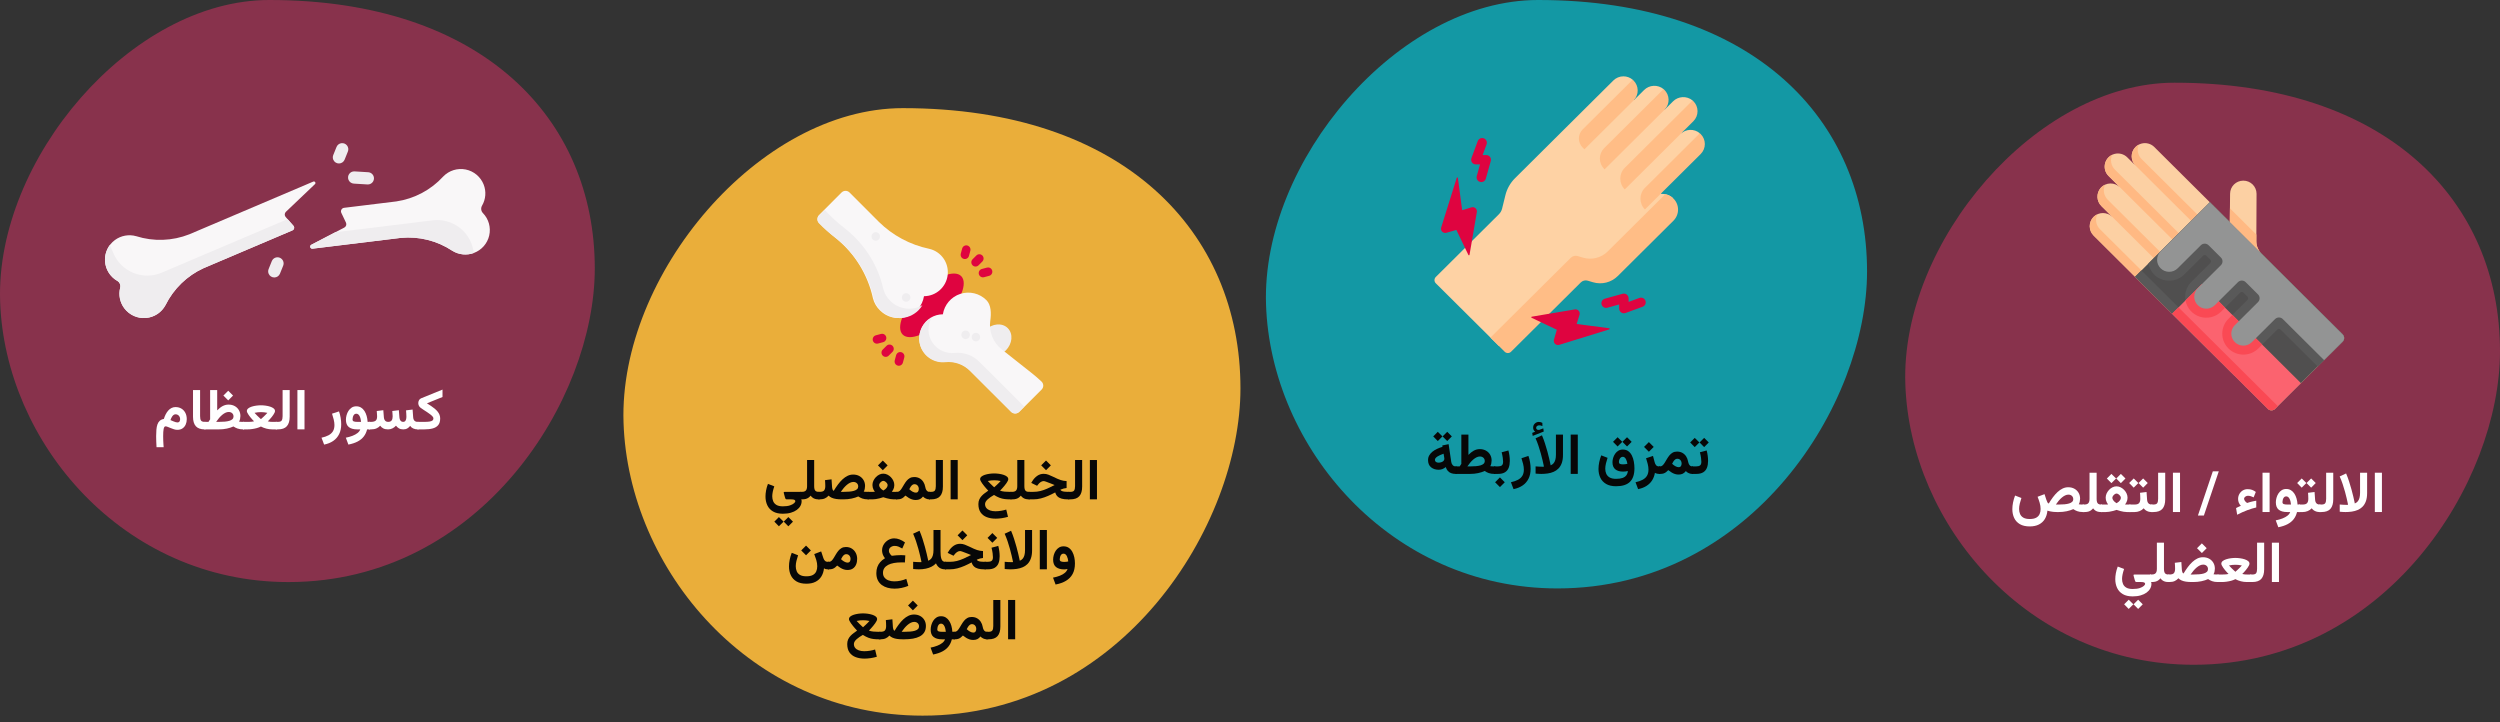 <?xml version="1.0" encoding="UTF-8"?>
<svg xmlns="http://www.w3.org/2000/svg" xmlns:xlink="http://www.w3.org/1999/xlink" width="786px" height="227px" viewBox="0 0 786 227" version="1.1">
  <rect x="0" y="0" width="786" height="227" fill="#333333" stroke="none"/>
  <title>handgelenksverletzung-definition-ara</title>
  <g id="Page-1" stroke="none" stroke-width="1" fill="none" fill-rule="evenodd">
    <g id="vorlage" transform="translate(-123, -1005)">
      <g id="handgelenksverletzung-definition-ara" transform="translate(123, 1005)">
        <rect id="Rectangle-Copy-2" transform="translate(393, 113.237) scale(-1, 1) translate(-393, -113.237) " x="1.93017434e-05" y="0" width="786" height="226.474"></rect>
        <g id="Group-Copy-5" transform="translate(93.374, 91.636) scale(-1, 1) translate(-93.374, -91.636) " fill-rule="nonzero">
          <path d="M96.066,183 C148.107,183 185.253,139.107 186.711,94.691 C188.168,50.275 145.69,-2.78075458e-06 102.072,-2.78075458e-06 C35.188,-2.78075458e-06 -0.253,37.219 -0.253,84.41 C-0.253,125.457 35.466,183 96.066,183 Z" id="Oval-Copy-4" fill="#88324C"></path>
          <g id="surface1" transform="translate(32.747, 45)">
            <path d="M29.39,18.326 C23.72,17.484 18.513,14.716 14.646,10.488 C12.821,8.6 10.159,7.771 7.584,8.29 C5.009,8.809 2.876,10.604 1.926,13.051 C1.083,15.213 1.273,17.64 2.441,19.645 C2.893,20.409 2.774,21.381 2.151,22.013 C0.353,23.876 -0.384,26.52 0.192,29.043 C0.768,31.567 2.579,33.63 5.008,34.53 C7.252,35.36 9.754,35.107 11.785,33.843 C16.559,30.671 22.281,29.239 27.987,29.79 L55.737,33.184 C56.052,33.223 56.35,33.031 56.444,32.728 C56.538,32.424 56.402,32.097 56.121,31.95 L45.752,26.549 C45.186,26.255 44.955,25.566 45.229,24.991 L46.689,21.92 C46.843,21.596 46.831,21.219 46.659,20.905 C46.486,20.591 46.173,20.38 45.817,20.336 L29.39,18.326 Z" id="Path" fill="#F9F7F8"></path>
            <path d="M111.177,29.258 C105.711,30.985 99.817,30.777 94.487,28.67 L55.507,12.091 C55.289,11.997 55.035,12.073 54.905,12.271 C54.775,12.469 54.805,12.732 54.978,12.894 L64.112,21.59 C64.573,22.03 64.605,22.754 64.183,23.231 L61.741,25.99 C61.547,26.209 61.47,26.508 61.535,26.794 C61.599,27.08 61.797,27.317 62.067,27.432 L89.96,39.296 C95.176,41.673 99.412,45.774 101.956,50.908 C103.186,53.228 105.515,54.761 108.134,54.974 C110.752,55.188 113.299,54.053 114.89,51.964 C116.298,50.12 116.788,47.735 116.222,45.486 C115.999,44.627 116.383,43.725 117.157,43.29 C119.401,41.997 120.842,39.661 120.987,37.077 C121.133,34.493 119.965,32.01 117.881,30.473 C115.955,29.053 113.479,28.605 111.177,29.258 Z" id="Path" fill="#F9F7F8"></path>
            <path d="M44.424,11.559 C44.139,12.23 43.498,12.683 42.77,12.728 L38.47,12.991 C37.408,13.056 36.494,12.249 36.429,11.188 C36.364,10.127 37.172,9.214 38.234,9.148 L42.533,8.885 C43.199,8.844 43.839,9.15 44.224,9.695 C44.61,10.24 44.685,10.945 44.424,11.559 L44.424,11.559 Z" id="Path" fill="#EFEDEF"></path>
            <path d="M49.214,5.229 C48.909,5.945 48.202,6.407 47.423,6.4 C46.644,6.392 45.947,5.917 45.655,5.195 L44.637,2.67 C44.368,2.03 44.465,1.295 44.891,0.746 C45.316,0.197 46.005,-0.08 46.693,0.02 C47.38,0.121 47.96,0.584 48.21,1.232 L49.228,3.757 C49.42,4.23 49.414,4.76 49.214,5.229 L49.214,5.229 Z" id="Path" fill="#EFEDEF"></path>
            <path d="M69.537,41.069 C69.232,41.785 68.525,42.247 67.747,42.24 C66.968,42.232 66.27,41.757 65.979,41.035 L64.961,38.51 C64.582,37.529 65.062,36.425 66.038,36.032 C67.015,35.639 68.126,36.102 68.534,37.072 L69.552,39.597 C69.743,40.07 69.738,40.6 69.537,41.069 L69.537,41.069 Z" id="Path" fill="#EFEDEF"></path>
            <path d="M103.177,40.734 L63.594,23.898 L61.741,25.99 C61.546,26.209 61.47,26.508 61.534,26.794 C61.599,27.08 61.797,27.317 62.066,27.432 L89.96,39.296 C95.175,41.673 99.411,45.774 101.954,50.907 C103.185,53.227 105.514,54.76 108.132,54.974 C110.751,55.188 113.298,54.053 114.889,51.964 C116.305,50.109 116.793,47.708 116.211,45.449 C115.996,44.6 116.383,43.713 117.152,43.292 C119.061,42.193 120.406,40.328 120.845,38.171 C121.285,36.015 120.777,33.773 119.451,32.015 L118.338,34.629 C117.138,37.448 114.866,39.674 112.023,40.819 C109.18,41.964 105.998,41.933 103.177,40.734 L103.177,40.734 Z" id="Path" fill="#EFEDEF"></path>
            <path d="M55.737,33.184 C56.052,33.223 56.35,33.03 56.444,32.727 C56.538,32.424 56.401,32.097 56.12,31.95 L48.567,28.016 L17.956,24.272 C11.951,23.537 6.394,27.555 5.215,33.485 L5.008,34.53 C7.252,35.362 9.755,35.108 11.786,33.844 C16.559,30.672 22.281,29.24 27.987,29.79 L55.737,33.184 Z" id="Path" fill="#EFEDEF"></path>
          </g>
        </g>
        <g id="Group-Copy-6" transform="translate(492.876, 92.587) scale(-1, 1) translate(-492.876, -92.587) translate(398.533, 0)" fill-rule="nonzero">
          <path d="M97.567,185 C150.165,185 187.708,140.627 189.181,95.726 C190.654,50.825 147.722,-2.78075458e-06 103.637,-2.78075458e-06 C36.038,-2.78075458e-06 0.218,37.626 0.218,85.332 C0.218,126.828 36.319,185 97.567,185 Z" id="Oval-Copy-4-2" fill="#1398A4"></path>
          <g id="Path" transform="translate(51.218, 24)">
            <path d="M25.595,3.1589777e-15 C24.529,-0.002 23.497,0.376 22.686,1.064 L22.525,4.542 L22.482,7.461 C22.482,7.461 22.084,7.27 22.424,7.607 L19.123,4.327 C17.464,2.656 14.797,2.52 12.975,4.014 L12.827,4.836 L13.864,9.51 L12.746,10.461 C12.746,10.461 12.45,10.299 12.709,10.557 L10.019,7.884 C8.357,6.209 5.682,6.077 3.861,7.58 L3.947,8.974 L9.477,15.369 L7.173,17.659 L7.654,18.137 C5.999,16.492 3.349,16.39 1.57,17.901 L2.046,19.075 C2.046,19.075 1.725,19.233 1.292,19.448 L14.259,32.333 L13.338,33.248 L15.198,35.097 L13.618,36.667 L13.836,36.884 L13.829,36.982 C12.499,36.866 11.178,37.287 10.164,38.15 L10.023,38.403 L10.28,39.949 C10.28,39.949 10.074,39.989 9.774,40.048 L9.81,40.11 L12.496,45.234 L29.941,62.569 L35.42,61.39 L40.323,63.211 L60.692,83.452 L64.813,84.715 L84.585,65.066 C84.851,64.802 85,64.445 85,64.071 C85,63.698 84.851,63.34 84.585,63.077 L65.992,44.599 L64.75,43.365 C64.253,42.872 63.903,42.253 63.738,41.575 L62.706,37.381 C62.207,35.349 61.156,33.492 59.667,32.013 L38.503,10.982 L28.765,1.305 C27.925,0.468 26.784,-0.001 25.595,3.1589777e-15 Z" fill="#FED2A4"></path>
            <path d="M39.973,56.506 L38.338,56.997 C35.575,57.826 32.577,57.078 30.537,55.05 L13.035,37.658 C12.845,37.468 12.67,37.262 12.513,37.043 C11.645,37.198 10.835,37.58 10.165,38.149 C10.067,38.233 9.97,38.319 9.877,38.412 C8.945,39.338 8.421,40.595 8.421,41.905 C8.421,43.216 8.945,44.472 9.877,45.399 L27.379,62.791 C29.419,64.819 32.417,65.567 35.18,64.738 L36.815,64.247 C37.585,64.015 38.42,64.223 38.989,64.788 L41.649,67.431 L60.927,86.588 C61.192,86.852 61.552,87 61.928,87 C62.303,87 62.664,86.852 62.929,86.588 L64.814,84.714 L65.153,84.378 L67.402,82.143 L44.807,59.69 L42.147,57.047 C41.578,56.482 40.742,56.274 39.973,56.506 L39.973,56.506 Z" fill="#FFBD86"></path>
            <path d="M71.335,32.819 C70.962,33.189 70.42,33.334 69.91,33.201 C69.401,33.068 69,32.676 68.858,32.172 L67.298,26.619 C67.173,26.175 67.264,25.699 67.545,25.331 C67.825,24.964 68.262,24.749 68.726,24.749 L69.865,24.749 L68.618,21.378 C68.435,20.883 68.531,20.33 68.871,19.925 C69.21,19.521 69.741,19.327 70.263,19.417 C70.785,19.506 71.219,19.866 71.402,20.36 L73.382,25.714 C73.55,26.166 73.484,26.671 73.207,27.066 C72.929,27.461 72.475,27.696 71.99,27.696 L70.68,27.696 L71.715,31.379 C71.86,31.892 71.714,32.443 71.335,32.819 L71.335,32.819 Z" fill="#DF0440"></path>
            <path d="M32.092,72.373 C31.713,72.75 31.159,72.895 30.643,72.751 L26.937,71.723 L26.937,73.025 C26.937,73.506 26.7,73.957 26.302,74.233 C25.905,74.509 25.397,74.574 24.942,74.408 L19.555,72.44 C19.055,72.26 18.69,71.829 18.598,71.308 C18.506,70.788 18.702,70.258 19.111,69.92 C19.52,69.583 20.08,69.488 20.578,69.673 L23.97,70.912 L23.97,69.781 C23.97,69.32 24.187,68.885 24.557,68.607 C24.926,68.328 25.406,68.237 25.853,68.361 L31.441,69.912 C31.948,70.053 32.342,70.451 32.476,70.957 C32.61,71.463 32.464,72.002 32.092,72.373 L32.092,72.373 Z" fill="#DF0440"></path>
            <path d="M77.644,31.94 L76.296,42.089 L73.372,41.189 C72.933,41.054 72.455,41.156 72.11,41.456 C71.765,41.757 71.601,42.215 71.678,42.665 L73.985,56.118 C73.999,56.197 74.062,56.257 74.142,56.268 C74.221,56.279 74.298,56.238 74.333,56.166 L78.118,48.288 L81.267,49.187 C81.734,49.32 82.237,49.188 82.577,48.843 C82.916,48.498 83.038,47.996 82.894,47.535 L78.002,31.909 C77.976,31.827 77.897,31.774 77.811,31.782 C77.724,31.789 77.655,31.855 77.644,31.94 Z" fill="#DF0440"></path>
            <path d="M30.083,79.202 L40.296,77.863 L39.391,74.957 C39.255,74.521 39.357,74.047 39.659,73.703 C39.962,73.36 40.423,73.198 40.875,73.275 L54.414,75.567 C54.493,75.581 54.554,75.643 54.565,75.722 C54.576,75.801 54.534,75.878 54.462,75.913 L46.534,79.673 L47.439,82.803 C47.573,83.267 47.44,83.767 47.093,84.105 C46.746,84.442 46.24,84.563 45.776,84.42 L30.052,79.559 C29.969,79.533 29.916,79.454 29.923,79.369 C29.931,79.283 29.997,79.214 30.083,79.203 L30.083,79.202 Z" fill="#DF0440"></path>
            <g id="Group" transform="translate(0, 1.064)" fill="#FFBD86">
              <path d="M18.829,33.988 L1.57,16.837 C1.482,16.911 1.396,16.989 1.313,17.071 C-0.438,18.812 -0.438,21.633 1.313,23.374 L13.837,35.819 L13.837,35.825 L18.83,40.786 C20.719,38.909 20.719,35.865 18.83,33.988 L18.829,33.988 Z" id="Path"></path>
              <path d="M25.168,34.487 C27.057,32.61 27.057,29.567 25.168,27.69 L3.861,6.516 C3.792,6.574 3.724,6.635 3.659,6.698 C2.796,7.529 2.305,8.669 2.294,9.863 C2.285,11.057 2.757,12.205 3.606,13.05 L7.654,17.072 L7.648,17.067 L25.168,34.487 Z" id="Path"></path>
              <path d="M31.638,21.495 L12.976,2.949 C12.903,3.011 12.83,3.074 12.761,3.142 C11.029,4.809 10.933,7.538 12.545,9.32 L31.519,28.175 L31.638,28.057 C32.514,27.187 33.006,26.007 33.006,24.776 C33.006,23.545 32.514,22.365 31.638,21.495 L31.638,21.495 Z" id="Path"></path>
              <path d="M38.416,15.631 L22.686,0 C22.596,0.076 22.508,0.155 22.424,0.239 C20.709,1.945 20.67,4.695 22.334,6.449 L37.859,21.876 L38.416,21.322 C39.175,20.568 39.602,19.544 39.602,18.476 C39.602,17.409 39.175,16.385 38.416,15.631 L38.416,15.631 Z" id="Path"></path>
            </g>
          </g>
        </g>
        <g id="Group-Copy-7" transform="translate(692.626, 117.644) scale(-1, 1) translate(-692.626, -117.644) translate(599.253, 26.008)" fill-rule="nonzero">
          <path d="M96.319,182.992 C148.36,182.992 185.506,139.098 186.964,94.683 C188.421,50.267 145.943,-0.008 102.325,-0.008 C35.441,-0.008 9.65087202e-06,37.211 9.65087202e-06,84.402 C9.65087202e-06,125.449 35.719,182.992 96.319,182.992 Z" id="Oval-Copy-4-3" fill="#88324C"></path>
          <g id="Path" transform="translate(49, 18.992)">
            <path d="M78.781,23.194 C77.157,21.578 74.523,21.578 72.898,23.194 L76.304,19.806 C77.924,18.219 77.987,15.64 76.447,13.976 C75.675,13.164 74.605,12.697 73.482,12.681 C72.358,12.666 71.276,13.103 70.482,13.893 L70.482,13.893 L74.075,10.319 C75.126,9.273 75.536,7.75 75.151,6.322 C74.767,4.893 73.645,3.778 72.209,3.395 C70.774,3.013 69.242,3.421 68.191,4.466 L65.578,7.065 C66.629,6.019 67.04,4.495 66.655,3.067 C66.27,1.639 65.149,0.524 63.713,0.141 C62.278,-0.242 60.746,0.167 59.695,1.212 L35.954,24.826 L35.86,15.912 C35.848,13.634 33.989,11.794 31.699,11.794 C29.409,11.794 27.55,13.634 27.539,15.912 L27.608,30.817 C27.615,32.289 27.03,33.703 25.984,34.744 L0.487,60.105 C-0.162,60.751 -0.162,61.798 0.487,62.444 L21.67,83.515 C22.32,84.161 23.373,84.161 24.022,83.515 L78.781,29.047 C79.562,28.27 80,27.218 80,26.12 C80,25.023 79.562,23.97 78.781,23.194 L78.781,23.194 Z" fill="#FCD0A3"></path>
            <g id="Group" transform="translate(20.846, 0.485)" fill="#FFB983">
              <path d="M51.228,7.845 L31.125,27.841 L33.125,29.83 L53.228,9.834 C54.186,8.88 54.617,7.522 54.383,6.194 C54.15,4.866 53.28,3.734 52.054,3.16 C52.798,4.739 52.468,6.612 51.228,7.845 L51.228,7.845 Z" id="Path"></path>
              <path d="M44.732,0.727 C44.441,0.438 44.108,0.192 43.745,2.39031409e-24 C44.389,1.545 44.033,3.324 42.845,4.507 L25.256,22.003 L27.241,23.978 L44.732,6.58 C46.357,4.964 46.357,2.344 44.732,0.727 L44.732,0.727 Z" id="Path"></path>
              <path d="M53.458,17.332 L37.009,33.694 L39.009,35.683 L55.451,19.328 C57.015,17.801 57.144,15.338 55.75,13.657 C55.362,13.202 54.88,12.837 54.338,12.584 C55.067,14.195 54.717,16.086 53.459,17.332 L53.458,17.332 Z" id="Path"></path>
              <path d="M57.992,22.768 C57.639,22.402 57.222,22.104 56.76,21.889 C57.504,23.467 57.174,25.34 55.935,26.573 L1.52278167e-23,82.211 L0.824,83.031 C1.473,83.677 2.526,83.677 3.175,83.031 L57.871,28.626 C59.502,27.029 59.556,24.43 57.992,22.768 L57.992,22.768 Z" id="Path"></path>
            </g>
            <path d="M65.739,42.02 L42.204,18.61 L0.487,60.105 C-0.162,60.751 -0.162,61.798 0.487,62.444 L21.67,83.515 C22.32,84.161 23.373,84.161 24.022,83.515 L65.739,42.02 Z" fill="#504F4F"></path>
            <path d="M20.847,82.696 L21.671,83.515 C22.32,84.161 23.373,84.161 24.022,83.515 L65.739,42.02 L63.739,40.031 L20.847,82.696 Z" fill="#595959"></path>
            <path d="M0.487,62.444 L8.314,70.23 L20.014,58.592 C20.143,58.463 20.32,58.39 20.503,58.39 C20.687,58.39 20.863,58.463 20.993,58.592 L26.906,64.474 C29.458,67.047 33.603,67.134 36.262,64.673 C37.553,63.445 38.294,61.752 38.315,59.975 C38.337,58.199 37.638,56.488 36.376,55.23 L30.374,49.26 C30.103,48.991 30.103,48.555 30.374,48.287 L31.68,46.988 C31.809,46.858 31.985,46.786 32.169,46.786 C32.353,46.786 32.529,46.858 32.659,46.988 L38.572,52.87 C41.123,55.442 45.268,55.53 47.927,53.069 C49.219,51.841 49.959,50.148 49.981,48.371 C50.003,46.594 49.303,44.884 48.042,43.626 L42.04,37.656 C41.91,37.527 41.837,37.352 41.837,37.169 C41.837,36.986 41.91,36.811 42.04,36.682 L43.346,35.383 C43.476,35.254 43.652,35.181 43.835,35.181 C44.019,35.181 44.195,35.254 44.325,35.383 L50.243,41.269 C52.758,43.805 56.831,43.93 59.498,41.553 C60.573,40.576 61.292,39.273 61.544,37.847 L42.204,18.61 L0.487,60.105 C-0.162,60.751 -0.162,61.798 0.487,62.444 L0.487,62.444 Z" fill="#595959"></path>
            <path d="M21.671,83.515 L13.581,75.469 L44.808,44.408 L54.073,53.624 L24.022,83.516 C23.373,84.161 22.32,84.161 21.671,83.516 L21.671,83.515 Z" fill="#FB636F"></path>
            <path d="M20.847,82.696 L21.671,83.515 C22.32,84.161 23.373,84.161 24.022,83.515 L54.073,53.624 L52.073,51.635 L20.847,82.696 Z" fill="#FA4954"></path>
            <g id="Group" transform="translate(25.77, 44.408)" fill="#FA4954">
              <path d="M11.666,7.332 L12.89,8.549 C14.636,10.289 17.21,10.918 19.568,10.181 C21.926,9.444 23.676,7.463 24.107,5.043 L19.038,0 L11.666,7.332 Z" id="Path"></path>
              <path d="M10.605,20.154 C13.192,17.575 13.192,13.401 10.605,10.822 L9.381,9.605 L0,18.936 L1.224,20.154 C3.816,22.726 8.013,22.726 10.605,20.154 L10.605,20.154 Z" id="Path"></path>
            </g>
            <path d="M35.908,20.491 L27.599,28.756 L27.609,30.817 C27.616,32.289 27.031,33.703 25.984,34.744 L35.955,24.826 L35.908,20.491 Z" fill="#FFB983"></path>
            <path d="M57.698,39.354 C59.178,37.881 59.178,35.494 57.698,34.021 L42.204,18.61 L0.487,60.105 C-0.162,60.751 -0.162,61.798 0.487,62.444 L6.304,68.23 L19.292,55.311 C19.613,54.991 20.049,54.812 20.503,54.812 C20.957,54.812 21.393,54.991 21.714,55.311 L29.005,62.562 C30.485,64.035 32.885,64.035 34.366,62.562 C35.846,61.09 35.846,58.703 34.366,57.23 L27.075,49.978 C26.754,49.659 26.573,49.225 26.573,48.773 C26.573,48.322 26.754,47.888 27.075,47.569 L30.958,43.706 C31.279,43.387 31.715,43.207 32.169,43.207 C32.624,43.207 33.059,43.387 33.381,43.706 L40.671,50.958 C42.153,52.419 44.544,52.413 46.019,50.946 C47.495,49.478 47.5,47.1 46.032,45.626 L38.741,38.374 C38.42,38.054 38.24,37.621 38.24,37.169 C38.24,36.717 38.42,36.284 38.741,35.964 L42.624,32.102 C42.946,31.783 43.381,31.603 43.836,31.603 C44.29,31.603 44.726,31.783 45.047,32.102 L52.337,39.354 C53.048,40.061 54.012,40.458 55.018,40.458 C56.023,40.458 56.987,40.061 57.698,39.354 L57.698,39.354 Z" fill="#939494"></path>
          </g>
        </g>
        <g id="Group-Copy-8" transform="translate(293, 129.5) scale(-1, 1) translate(-293, -129.5) translate(196, 34)" fill-rule="nonzero">
          <path d="M99.924,191 C153.914,191 192.45,145.188 193.962,98.83 C195.474,52.473 151.406,0 106.155,0 C36.768,0 0,38.846 0,88.1 C0,130.941 37.056,191 99.924,191 Z" id="Oval-Copy-4-4" fill="#EAAE3A"></path>
          <g id="Path" transform="translate(62, 26)">
            <path d="M44.193,45.194 C46.363,43.024 44.006,37.15 38.928,32.072 C33.851,26.995 27.976,24.637 25.806,26.807 C23.637,28.976 25.995,34.851 31.073,39.928 C36.15,45.006 42.025,47.363 44.193,45.194 Z" fill="#DF0440"></path>
            <path d="M18.839,50.839 C20.608,49.07 20.323,45.917 18.203,43.797 C16.083,41.677 12.931,41.392 11.161,43.161 C9.392,44.93 9.677,48.083 11.797,50.203 C13.917,52.324 17.07,52.608 18.839,50.839 Z" fill="#EFEDEF"></path>
            <path d="M16.659,40.862 C17.146,44.28 15.775,47.698 13.064,49.832 L3.704,57.234 C2.615,58.095 1.566,59 0.556,59.951 C0.208,60.277 0.008,60.731 0,61.207 C-0.007,61.684 0.179,62.144 0.516,62.481 L7.513,69.484 C7.843,69.815 8.291,70 8.757,70 C9.224,70 9.672,69.814 10.001,69.484 L22.941,56.534 C24.969,54.471 27.823,53.439 30.7,53.729 C33.448,54.034 36.14,52.797 37.699,50.512 C39.257,48.227 39.429,45.267 38.143,42.818 C36.858,40.368 34.327,38.829 31.562,38.815 C31.084,35.813 28.964,33.333 26.075,32.395 C23.185,31.457 20.014,32.22 17.866,34.37 C16.384,35.853 16.314,38.485 16.659,40.862 Z" fill="#F9F7F8"></path>
            <path d="M30.741,53.867 C27.879,53.579 25.04,54.602 23.023,56.648 L10.15,69.489 C9.822,69.816 9.377,70 8.913,70 C8.448,70 8.003,69.816 7.675,69.489 L6,67.818 L20.11,53.742 C22.128,51.696 24.966,50.674 27.828,50.961 C30.591,51.268 33.294,50.012 34.836,47.705 C36.379,45.398 36.502,42.426 35.157,40 C38.262,41.71 39.724,45.369 38.65,48.74 C37.576,52.111 34.266,54.257 30.741,53.867 L30.741,53.867 Z" fill="#EFEDEF"></path>
            <path d="M53.553,33.757 C55.173,26.382 59.223,19.768 65.052,14.978 L65.587,14.547 C67.324,13.172 68.966,11.682 70.503,10.086 C71.175,9.389 71.164,8.281 70.48,7.597 L63.413,0.52 C63.08,0.187 62.629,0 62.159,0 C61.688,0 61.237,0.187 60.904,0.521 L51.681,9.755 C47.34,14.026 41.868,16.961 35.912,18.212 C32.164,19.04 29.636,22.557 30.043,26.379 C30.45,30.201 33.661,33.106 37.499,33.125 C37.981,36.153 40.118,38.656 43.031,39.602 C45.945,40.548 49.142,39.778 51.307,37.609 C52.407,36.565 53.186,35.229 53.553,33.757 Z" fill="#F9F7F8"></path>
            <path d="M51.001,37.62 C49.449,39.143 47.345,40 45.15,40 C42.956,40 40.851,39.145 39.299,37.621 C38.794,37.126 38.357,36.568 38,35.961 C41.245,37.809 45.351,37.283 48.004,34.678 C49.121,33.638 49.912,32.307 50.285,30.841 C51.929,23.498 56.042,16.912 61.962,12.143 L62.505,11.712 C64.732,9.984 66.806,8.073 68.704,6 L70.472,7.735 C71.167,8.417 71.177,9.52 70.496,10.215 C68.934,11.803 67.266,13.286 65.502,14.655 L64.959,15.086 C59.04,19.855 54.927,26.441 53.282,33.784 C52.91,35.25 52.118,36.581 51.001,37.62 L51.001,37.62 Z" fill="#EFEDEF"></path>
            <g id="Group" transform="translate(16, 13)">
              <path d="M31.393,37.616 C30.872,37.094 30.871,36.246 31.391,35.722 C31.91,35.199 32.753,35.198 33.274,35.72 L34.469,36.915 C34.991,37.437 34.993,38.285 34.474,38.809 C33.955,39.333 33.111,39.335 32.59,38.813 L31.396,37.618 L31.393,37.616 Z" id="Path" fill="#DF0440"></path>
              <path d="M33.72,34.226 C33.293,33.799 33.206,33.136 33.506,32.611 C33.807,32.085 34.42,31.828 35.003,31.984 L36.631,32.419 C37.094,32.539 37.457,32.899 37.582,33.363 C37.708,33.826 37.577,34.322 37.239,34.661 C36.902,35.001 36.409,35.133 35.948,35.007 L34.32,34.573 C34.093,34.513 33.886,34.393 33.72,34.226 L33.72,34.226 Z" id="Path" fill="#DF0440"></path>
              <path d="M28.472,41.606 C28.307,41.441 28.189,41.236 28.129,41.01 L27.689,39.374 C27.563,38.912 27.693,38.418 28.029,38.078 C28.365,37.738 28.856,37.605 29.316,37.728 C29.776,37.851 30.136,38.212 30.26,38.675 L30.7,40.31 C30.858,40.896 30.604,41.516 30.081,41.82 C29.558,42.124 28.898,42.036 28.471,41.606 L28.472,41.606 Z" id="Path" fill="#DF0440"></path>
              <path d="M3.151,9.219 C2.63,8.697 2.629,7.849 3.148,7.325 C3.668,6.802 4.511,6.8 5.032,7.323 L6.227,8.518 C6.564,8.856 6.696,9.349 6.574,9.811 C6.452,10.274 6.094,10.636 5.635,10.76 C5.175,10.885 4.685,10.754 4.347,10.417 L3.153,9.222 L3.151,9.219 Z" id="Path" fill="#DF0440"></path>
              <path d="M0.391,13.371 C-0.035,12.943 -0.123,12.281 0.177,11.756 C0.478,11.231 1.091,10.974 1.673,11.129 L3.302,11.563 C4.013,11.753 4.437,12.487 4.248,13.202 C4.059,13.917 3.33,14.342 2.619,14.153 L0.989,13.718 C0.763,13.658 0.556,13.538 0.391,13.371 L0.391,13.371 Z" id="Path" fill="#DF0440"></path>
              <path d="M7.704,8.058 C7.54,7.893 7.422,7.687 7.362,7.461 L6.922,5.826 C6.798,5.364 6.928,4.871 7.264,4.532 C7.599,4.193 8.089,4.059 8.549,4.182 C9.009,4.305 9.369,4.665 9.493,5.127 L9.933,6.762 C10.09,7.348 9.836,7.967 9.314,8.271 C8.791,8.575 8.131,8.488 7.704,8.058 L7.704,8.058 Z" id="Path" fill="#DF0440"></path>
              <path d="M7.475,33.216 C6.953,32.692 6.951,31.843 7.469,31.316 C7.717,31.065 8.054,30.922 8.407,30.921 C8.759,30.92 9.098,31.06 9.347,31.311 L9.358,31.322 C9.873,31.846 9.871,32.69 9.353,33.211 C8.835,33.732 7.996,33.734 7.475,33.216 L7.475,33.216 Z" id="Path" fill="#EFEDEF"></path>
              <path d="M35.726,2.295 C35.205,1.771 35.202,0.922 35.72,0.395 C35.968,0.143 36.306,0.001 36.658,0 C37.011,-0.001 37.349,0.139 37.598,0.39 L37.61,0.401 C37.946,0.739 38.078,1.233 37.955,1.695 C37.831,2.157 37.472,2.518 37.013,2.642 C36.553,2.766 36.063,2.633 35.726,2.295 Z" id="Path" fill="#EFEDEF"></path>
              <path d="M26.165,21.476 C25.643,20.953 25.64,20.103 26.158,19.576 C26.406,19.324 26.743,19.182 27.096,19.181 C27.448,19.18 27.787,19.32 28.036,19.571 L28.048,19.583 C28.384,19.921 28.516,20.414 28.393,20.876 C28.269,21.338 27.91,21.699 27.451,21.823 C26.991,21.946 26.501,21.814 26.165,21.476 L26.165,21.476 Z" id="Path" fill="#EFEDEF"></path>
              <path d="M4.234,33.937 C3.714,33.415 3.709,32.57 4.223,32.042 C4.47,31.789 4.807,31.645 5.159,31.642 C5.511,31.639 5.85,31.777 6.101,32.026 L6.113,32.038 L6.118,32.043 C6.629,32.567 6.627,33.406 6.112,33.927 C5.597,34.447 4.762,34.454 4.239,33.942 L4.234,33.937 Z" id="Path" fill="#EFEDEF"></path>
            </g>
          </g>
        </g>
        <g id="الالتواء-/-التقلص-ال" transform="translate(632.682, 148.192)" fill="#FFFFFF" fill-rule="nonzero">
          <polygon id="Path" points="116.194 0.428 113.965 0.428 113.965 12.788 116.194 12.788"></polygon>
          <path d="M104.732,12.797 C105.406,12.797 106.072,12.75 106.731,12.655 C107.389,12.56 108.007,12.389 108.586,12.142 C109.165,11.895 109.676,11.547 110.118,11.098 C110.561,10.649 110.908,10.073 111.161,9.37 C111.414,8.666 111.54,7.811 111.54,6.803 L111.54,0.428 L109.322,0.428 L109.322,6.717 C109.322,7.358 109.261,7.904 109.137,8.354 C109.013,8.803 108.828,9.17 108.583,9.455 C108.337,9.739 108.033,9.953 107.669,10.096 C107.669,10.096 107.628,9.9 107.548,9.508 C107.468,9.116 107.349,8.589 107.194,7.926 C107.038,7.264 106.849,6.522 106.626,5.702 C106.403,4.882 106.15,4.036 105.866,3.165 C105.583,2.293 105.272,1.459 104.933,0.661 L102.916,1.598 C103.256,2.358 103.565,3.15 103.842,3.975 C104.118,4.799 104.363,5.6 104.576,6.376 C104.789,7.152 104.968,7.852 105.113,8.477 C105.258,9.102 105.367,9.599 105.44,9.966 C105.514,10.334 105.551,10.517 105.551,10.517 C105.465,10.523 105.37,10.527 105.265,10.529 C105.159,10.531 105.04,10.532 104.907,10.532 C104.643,10.532 104.339,10.522 103.994,10.504 C103.648,10.485 103.294,10.46 102.931,10.429 L102.931,12.697 C103.236,12.72 103.538,12.743 103.835,12.764 C104.133,12.786 104.432,12.797 104.732,12.797 Z" id="Path"></path>
          <path d="M96.519,10.435 L96.519,12.797 L97.171,12.797 C98.475,12.797 99.42,12.46 100.008,11.786 C100.596,11.113 100.89,10.117 100.89,8.799 L100.89,0.428 L98.66,0.428 L98.66,8.629 C98.66,9.219 98.572,9.667 98.394,9.974 C98.216,10.281 97.812,10.435 97.18,10.435 L96.519,10.435 Z" id="Path"></path>
          <path d="M90.05,10.435 L90.05,12.797 L90.674,12.797 L90.674,10.435 L90.05,10.435 Z M93.941,2.23 L92.493,3.672 L93.941,5.132 L95.392,3.672 L93.941,2.23 Z M90.975,2.23 L89.539,3.672 L90.975,5.132 L92.438,3.672 L90.975,2.23 Z M92.96,6.742 C92.987,7.042 93.009,7.348 93.026,7.662 C93.043,7.975 93.051,8.296 93.051,8.625 C93.051,9.233 92.922,9.687 92.664,9.986 C92.407,10.285 91.945,10.435 91.28,10.435 L90.448,10.435 L90.448,12.797 L91.28,12.797 C91.835,12.797 92.36,12.694 92.856,12.49 C93.352,12.285 93.772,11.994 94.116,11.619 C94.294,11.854 94.503,12.06 94.744,12.235 C94.984,12.411 95.263,12.548 95.579,12.648 C95.896,12.747 96.253,12.797 96.651,12.797 L96.844,12.797 L96.844,10.435 L96.668,10.435 C96.341,10.435 96.071,10.374 95.86,10.251 C95.649,10.129 95.489,9.953 95.38,9.725 C95.271,9.496 95.207,9.228 95.188,8.92 L95.017,6.495 L92.96,6.742 Z" id="Shape"></path>
          <path d="M86.111,5.54 C85.555,5.54 85.072,5.673 84.661,5.939 C84.25,6.206 83.91,6.552 83.641,6.977 C83.372,7.403 83.172,7.859 83.041,8.346 C82.91,8.833 82.845,9.296 82.845,9.735 C82.845,10.804 83.15,11.582 83.759,12.068 C84.368,12.554 85.257,12.797 86.426,12.797 L87.356,12.797 C87.212,13.22 86.926,13.601 86.498,13.939 C86.071,14.278 85.541,14.569 84.91,14.815 C84.278,15.06 83.579,15.258 82.813,15.408 L83.618,17.573 C84.771,17.349 85.746,17.025 86.543,16.601 C87.341,16.177 87.982,15.649 88.467,15.017 C88.952,14.386 89.297,13.645 89.501,12.797 L90.393,12.797 L90.393,10.435 L89.666,10.435 C89.626,9.779 89.524,9.156 89.359,8.567 C89.194,7.977 88.963,7.455 88.666,7 C88.369,6.546 88.009,6.189 87.585,5.929 C87.162,5.67 86.67,5.54 86.111,5.54 Z M86.398,10.435 C85.943,10.435 85.584,10.386 85.32,10.289 C85.055,10.192 84.923,9.978 84.923,9.647 C84.923,9.435 84.958,9.19 85.03,8.911 C85.101,8.633 85.222,8.389 85.394,8.18 C85.567,7.971 85.798,7.866 86.09,7.866 C86.34,7.866 86.554,7.942 86.733,8.092 C86.912,8.243 87.061,8.442 87.18,8.69 C87.298,8.937 87.392,9.213 87.462,9.517 C87.532,9.821 87.581,10.127 87.608,10.435 L86.398,10.435 Z" id="Shape"></path>
          <polygon id="Path" points="80.883 0.428 78.654 0.428 78.654 12.788 80.883 12.788"></polygon>
          <path d="M72.865,8.618 C72.865,8.356 72.994,8.133 73.252,7.95 C73.51,7.766 73.786,7.675 74.078,7.675 C74.382,7.675 74.684,7.724 74.985,7.822 C75.286,7.92 75.579,8.041 75.866,8.183 L76.546,6.469 C76.167,6.192 75.782,5.977 75.393,5.826 C75.004,5.675 74.527,5.599 73.964,5.599 C73.389,5.599 72.876,5.739 72.425,6.019 C71.974,6.299 71.62,6.673 71.362,7.141 C71.104,7.61 70.975,8.125 70.975,8.687 C70.975,9.095 71.048,9.481 71.194,9.843 C71.341,10.206 71.556,10.536 71.841,10.833 C71.575,10.956 71.318,11.072 71.069,11.181 C70.82,11.291 70.576,11.411 70.337,11.541 L70.684,13.646 C71.798,13.064 72.866,12.584 73.889,12.203 C74.912,11.823 75.844,11.54 76.686,11.354 L76.686,9.226 C76.341,9.289 76.029,9.349 75.75,9.406 C75.471,9.464 75.181,9.533 74.882,9.613 C74.583,9.693 74.227,9.801 73.814,9.938 C73.546,9.778 73.32,9.571 73.138,9.319 C72.956,9.066 72.865,8.833 72.865,8.618 Z" id="Path"></path>
          <polygon id="Path" points="60.217 13.896 64.902 0 63.026 0 58.343 13.896"></polygon>
          <polygon id="Path" points="52.717 0.428 50.488 0.428 50.488 12.788 52.717 12.788"></polygon>
          <path d="M43.689,10.435 L43.689,12.797 L44.341,12.797 C45.645,12.797 46.591,12.46 47.178,11.786 C47.766,11.113 48.06,10.117 48.06,8.799 L48.06,0.428 L45.831,0.428 L45.831,8.629 C45.831,9.219 45.742,9.667 45.564,9.974 C45.387,10.281 44.982,10.435 44.35,10.435 L43.689,10.435 Z" id="Path"></path>
          <path d="M36.787,10.435 L36.787,12.797 L37.815,12.797 L37.815,10.435 L36.787,10.435 Z M41.123,2.23 L39.675,3.672 L41.123,5.132 L42.574,3.672 L41.123,2.23 Z M38.158,2.23 L36.722,3.672 L38.158,5.132 L39.62,3.672 L38.158,2.23 Z M40.136,6.742 C40.164,7.042 40.186,7.348 40.202,7.662 C40.219,7.975 40.227,8.296 40.227,8.625 C40.227,9.233 40.098,9.687 39.841,9.986 C39.583,10.285 39.121,10.435 38.457,10.435 L37.625,10.435 L37.625,12.797 L38.457,12.797 C39.011,12.797 39.536,12.694 40.032,12.49 C40.528,12.285 40.948,11.994 41.292,11.619 C41.47,11.854 41.68,12.06 41.92,12.235 C42.161,12.411 42.439,12.548 42.755,12.648 C43.072,12.747 43.429,12.797 43.827,12.797 L44.02,12.797 L44.02,10.435 L43.844,10.435 C43.517,10.435 43.248,10.374 43.037,10.251 C42.825,10.129 42.665,9.953 42.556,9.725 C42.448,9.496 42.383,9.228 42.364,8.92 L42.194,6.495 L40.136,6.742 Z" id="Shape"></path>
          <path d="M34.115,0.809 L32.665,2.25 L34.115,3.709 L35.565,2.25 L34.115,0.809 Z M31.144,0.809 L29.712,2.25 L31.144,3.709 L32.612,2.25 L31.144,0.809 Z M32.753,6.979 C32.94,6.979 33.138,7.049 33.346,7.189 C33.554,7.33 33.734,7.501 33.886,7.704 C34.039,7.906 34.115,8.104 34.115,8.297 C34.115,8.531 34.046,8.761 33.908,8.987 C33.771,9.212 33.598,9.415 33.39,9.593 C33.182,9.772 32.975,9.914 32.77,10.02 C32.594,9.926 32.403,9.788 32.195,9.606 C31.987,9.425 31.809,9.221 31.663,8.996 C31.516,8.77 31.443,8.543 31.443,8.314 C31.443,8.121 31.515,7.922 31.658,7.717 C31.802,7.512 31.976,7.337 32.181,7.194 C32.386,7.05 32.577,6.979 32.753,6.979 Z M36.216,8.297 C36.216,7.84 36.119,7.399 35.925,6.974 C35.732,6.549 35.471,6.167 35.143,5.827 C34.815,5.487 34.443,5.216 34.027,5.014 C33.611,4.812 33.183,4.711 32.744,4.711 C32.316,4.711 31.899,4.812 31.491,5.014 C31.084,5.216 30.719,5.489 30.397,5.832 C30.075,6.174 29.819,6.557 29.628,6.979 C29.438,7.4 29.342,7.834 29.342,8.279 C29.342,8.537 29.37,8.786 29.426,9.026 C29.482,9.267 29.567,9.501 29.681,9.729 C29.795,9.958 29.934,10.187 30.098,10.415 C29.964,10.421 29.842,10.425 29.734,10.428 C29.625,10.431 29.523,10.433 29.426,10.433 C29.329,10.433 29.228,10.433 29.123,10.433 L27.848,10.433 L27.848,12.797 L29.36,12.797 C29.682,12.797 30.035,12.768 30.419,12.709 C30.803,12.65 31.194,12.57 31.592,12.467 C31.991,12.365 32.375,12.249 32.744,12.12 C33.107,12.243 33.482,12.356 33.869,12.458 C34.256,12.561 34.633,12.643 35.003,12.705 C35.372,12.766 35.709,12.797 36.013,12.797 L37.13,12.797 L37.13,10.433 L36.295,10.433 C36.218,10.433 36.136,10.433 36.049,10.433 C35.961,10.433 35.867,10.433 35.767,10.433 C35.668,10.433 35.559,10.43 35.442,10.424 C35.612,10.195 35.754,9.968 35.868,9.743 C35.983,9.517 36.069,9.286 36.128,9.048 C36.186,8.811 36.216,8.561 36.216,8.297 Z" id="Shape"></path>
          <path d="M24.268,8.661 C24.268,9.053 24.217,9.381 24.116,9.643 C24.014,9.905 23.845,10.103 23.608,10.236 C23.371,10.369 23.046,10.435 22.633,10.435 L22.127,10.435 L22.127,12.797 L22.686,12.797 C23.156,12.797 23.554,12.751 23.879,12.658 C24.205,12.565 24.487,12.431 24.725,12.256 C24.963,12.081 25.184,11.871 25.39,11.628 C25.578,11.883 25.788,12.097 26.019,12.271 C26.251,12.444 26.52,12.575 26.828,12.664 C27.135,12.753 27.499,12.797 27.919,12.797 L28.165,12.797 L28.165,10.435 L27.901,10.435 C27.525,10.435 27.236,10.367 27.034,10.23 C26.832,10.093 26.692,9.893 26.614,9.629 C26.537,9.366 26.498,9.046 26.498,8.67 L26.498,0.428 L24.268,0.428 L24.268,8.661 Z" id="Path"></path>
          <path d="M5.46,14.985 C4.611,14.985 3.944,14.842 3.459,14.555 C2.973,14.268 2.629,13.885 2.425,13.405 C2.221,12.925 2.119,12.397 2.119,11.82 C2.119,11.302 2.19,10.749 2.331,10.161 C2.472,9.573 2.645,8.978 2.851,8.375 L0.858,7.604 C0.583,8.32 0.372,9.043 0.223,9.772 C0.074,10.501 0,11.207 0,11.892 C0,12.915 0.191,13.836 0.574,14.654 C0.956,15.472 1.551,16.12 2.357,16.599 C3.164,17.078 4.198,17.317 5.46,17.317 C6.599,17.317 7.566,17.113 8.36,16.705 C9.154,16.298 9.775,15.722 10.221,14.979 C10.668,14.236 10.936,13.364 11.025,12.361 C11.289,12.441 11.571,12.514 11.87,12.581 C12.17,12.647 12.499,12.699 12.858,12.738 C13.216,12.777 13.613,12.797 14.049,12.797 L14.509,12.797 C15.423,12.797 16.281,12.712 17.082,12.542 C17.883,12.371 18.577,12.15 19.165,11.876 C19.529,12.134 19.95,12.351 20.428,12.53 C20.907,12.708 21.5,12.797 22.209,12.797 L22.452,12.797 L22.452,10.435 L22.2,10.435 C21.985,10.435 21.796,10.432 21.632,10.425 C21.468,10.418 21.326,10.409 21.204,10.396 C21.083,10.384 20.974,10.371 20.879,10.357 C21.026,10.128 21.132,9.846 21.198,9.512 C21.264,9.178 21.298,8.87 21.299,8.589 C21.299,7.894 21.14,7.277 20.821,6.738 C20.502,6.198 20.062,5.773 19.501,5.463 C18.94,5.153 18.295,4.998 17.568,4.998 C16.953,4.998 16.367,5.132 15.809,5.398 C15.252,5.665 14.72,6.033 14.216,6.502 C13.711,6.971 13.229,7.514 12.77,8.129 C12.311,8.745 11.872,9.405 11.454,10.109 C11.296,10.097 11.156,9.976 11.031,9.745 C10.907,9.515 10.795,9.246 10.694,8.939 L10.116,7.164 L7.934,7.991 C8.169,8.568 8.387,9.192 8.586,9.864 C8.786,10.535 8.885,11.194 8.885,11.84 C8.885,12.427 8.781,12.959 8.571,13.434 C8.361,13.909 8.007,14.286 7.511,14.565 C7.015,14.845 6.331,14.985 5.46,14.985 Z M17.629,7.318 C18.067,7.318 18.429,7.45 18.716,7.712 C19.002,7.974 19.145,8.318 19.145,8.742 C19.145,9.086 19.03,9.367 18.799,9.587 C18.568,9.807 18.245,9.979 17.83,10.104 C17.415,10.228 16.931,10.314 16.38,10.363 C15.828,10.411 15.233,10.435 14.593,10.435 L13.679,10.435 C13.962,10.013 14.261,9.614 14.577,9.239 C14.893,8.864 15.222,8.532 15.562,8.245 C15.902,7.957 16.246,7.731 16.594,7.566 C16.943,7.401 17.288,7.318 17.629,7.318 Z" id="Shape"></path>
          <polygon id="Path" points="83.827 22.428 81.598 22.428 81.598 34.788 83.827 34.788"></polygon>
          <path d="M74.799,32.435 L74.799,34.797 L75.451,34.797 C76.755,34.797 77.701,34.46 78.288,33.786 C78.876,33.113 79.17,32.117 79.17,30.799 L79.17,22.428 L76.941,22.428 L76.941,30.629 C76.941,31.219 76.852,31.667 76.674,31.974 C76.497,32.281 76.092,32.435 75.46,32.435 L74.799,32.435 Z" id="Path"></path>
          <path d="M70.129,29.37 C70.415,29.37 70.734,29.386 71.087,29.417 C71.44,29.448 71.796,29.507 72.154,29.594 C71.953,29.82 71.735,30.05 71.503,30.285 C71.271,30.519 71.049,30.733 70.839,30.926 C70.629,31.12 70.457,31.276 70.324,31.396 C70.19,31.515 70.123,31.574 70.123,31.574 C70.123,31.574 70.012,31.472 69.789,31.268 C69.566,31.065 69.298,30.811 68.984,30.508 C68.671,30.204 68.38,29.9 68.11,29.594 C68.472,29.507 68.828,29.448 69.179,29.417 C69.529,29.386 69.846,29.37 70.129,29.37 Z M70.123,27.221 C69.662,27.221 69.176,27.256 68.664,27.325 C68.151,27.394 67.67,27.501 67.219,27.646 C66.768,27.791 66.403,27.978 66.123,28.207 C65.843,28.436 65.704,28.71 65.704,29.03 C65.704,29.176 65.756,29.357 65.86,29.572 C65.964,29.787 66.101,30.016 66.269,30.26 C66.438,30.503 66.622,30.749 66.823,30.997 C67.023,31.244 67.224,31.477 67.424,31.694 C67.625,31.912 67.807,32.1 67.97,32.26 C67.772,32.315 67.537,32.355 67.264,32.381 C66.991,32.407 66.729,32.423 66.477,32.428 C66.225,32.433 66.026,32.435 65.878,32.435 L64.498,32.435 L64.498,34.797 L65.869,34.797 C66.323,34.797 66.808,34.763 67.322,34.694 C67.837,34.626 68.339,34.524 68.828,34.39 C69.317,34.255 69.749,34.09 70.123,33.895 C70.668,34.184 71.244,34.406 71.852,34.562 C72.46,34.719 73.1,34.797 73.771,34.797 L75.124,34.797 L75.124,32.435 L73.762,32.435 C73.551,32.435 73.319,32.425 73.067,32.406 C72.815,32.386 72.553,32.34 72.282,32.266 C72.445,32.11 72.628,31.922 72.831,31.703 C73.033,31.484 73.235,31.251 73.436,31.006 C73.636,30.76 73.821,30.515 73.989,30.272 C74.158,30.028 74.294,29.797 74.397,29.581 C74.5,29.364 74.552,29.18 74.552,29.03 C74.552,28.71 74.41,28.436 74.127,28.207 C73.843,27.978 73.477,27.791 73.028,27.646 C72.579,27.501 72.099,27.394 71.586,27.325 C71.074,27.256 70.586,27.221 70.123,27.221 Z" id="Shape"></path>
          <path d="M59.576,22.642 L58.056,24.162 L59.576,25.683 L61.097,24.162 L59.576,22.642 Z M59.998,29.321 C60.438,29.321 60.8,29.452 61.084,29.712 C61.368,29.973 61.51,30.317 61.51,30.745 C61.51,31.085 61.396,31.365 61.167,31.584 C60.939,31.804 60.617,31.977 60.201,32.103 C59.785,32.229 59.301,32.315 58.75,32.362 C58.2,32.409 57.605,32.433 56.966,32.433 L56.043,32.433 C56.33,32.011 56.632,31.612 56.949,31.237 C57.265,30.862 57.593,30.531 57.933,30.244 C58.273,29.957 58.617,29.731 58.966,29.567 C59.314,29.403 59.659,29.321 59.998,29.321 Z M56.887,34.797 C57.801,34.797 58.658,34.712 59.458,34.542 C60.258,34.372 60.953,34.149 61.545,33.874 C61.909,34.132 62.327,34.35 62.802,34.529 C63.277,34.708 63.868,34.797 64.577,34.797 L64.824,34.797 L64.824,32.433 L64.569,32.433 C64.352,32.433 64.163,32.43 64.002,32.424 C63.841,32.418 63.699,32.409 63.576,32.397 C63.452,32.386 63.344,32.371 63.25,32.354 C63.397,32.125 63.504,31.844 63.571,31.51 C63.639,31.176 63.672,30.868 63.672,30.587 C63.672,29.896 63.513,29.279 63.193,28.737 C62.874,28.195 62.433,27.77 61.87,27.462 C61.308,27.155 60.663,27.001 59.937,27.001 C59.316,27.001 58.728,27.134 58.175,27.401 C57.621,27.667 57.092,28.035 56.588,28.504 C56.084,28.973 55.604,29.515 55.147,30.13 C54.69,30.745 54.25,31.404 53.828,32.107 C53.664,32.078 53.54,31.939 53.455,31.69 C53.37,31.441 53.316,31.182 53.292,30.912 L53.134,28.504 L51.077,28.75 C51.101,29.055 51.121,29.361 51.139,29.668 C51.157,29.976 51.165,30.294 51.165,30.622 C51.165,31.226 51.047,31.678 50.809,31.98 C50.572,32.282 50.09,32.433 49.364,32.433 L49.021,32.433 L49.012,34.797 L49.364,34.797 C50.037,34.797 50.596,34.694 51.038,34.489 C51.48,34.284 51.868,33.994 52.202,33.619 C52.472,33.895 52.805,34.12 53.2,34.296 C53.596,34.472 54.06,34.599 54.593,34.678 C55.126,34.757 55.736,34.797 56.421,34.797 L56.887,34.797 Z" id="Shape"></path>
          <path d="M45.441,30.661 C45.441,31.053 45.39,31.381 45.288,31.643 C45.187,31.905 45.017,32.103 44.78,32.236 C44.543,32.369 44.218,32.435 43.805,32.435 L43.299,32.435 L43.299,34.797 L43.859,34.797 C44.329,34.797 44.726,34.751 45.052,34.658 C45.378,34.565 45.659,34.431 45.897,34.256 C46.135,34.081 46.357,33.871 46.562,33.628 C46.75,33.883 46.96,34.097 47.192,34.271 C47.423,34.444 47.693,34.575 48,34.664 C48.308,34.753 48.672,34.797 49.091,34.797 L49.337,34.797 L49.337,32.435 L49.074,32.435 C48.698,32.435 48.409,32.367 48.207,32.23 C48.004,32.093 47.864,31.893 47.787,31.629 C47.709,31.366 47.67,31.046 47.67,30.67 L47.67,22.428 L45.441,22.428 L45.441,30.661 Z" id="Path"></path>
          <path d="M37.829,39.314 C38.773,39.314 39.611,39.208 40.343,38.994 C41.076,38.78 41.694,38.488 42.198,38.119 C42.702,37.75 43.082,37.33 43.34,36.858 C43.598,36.386 43.727,35.896 43.727,35.386 C43.727,35.286 43.721,35.195 43.709,35.113 C43.698,35.031 43.668,34.926 43.621,34.797 L43.621,34.797 L43.621,32.441 L38.418,32.441 C38.243,32.441 38.14,32.478 38.111,32.551 C38.081,32.625 38.09,32.734 38.137,32.881 L38.48,34.146 C38.538,34.346 38.599,34.504 38.66,34.621 C38.722,34.738 38.864,34.797 39.086,34.797 L40.449,34.797 C40.9,34.797 41.229,34.842 41.437,34.933 C41.645,35.024 41.749,35.178 41.749,35.395 C41.749,35.553 41.615,35.758 41.345,36.01 C41.076,36.262 40.652,36.487 40.075,36.687 C39.498,36.886 38.749,36.985 37.829,36.985 C36.98,36.985 36.312,36.842 35.826,36.555 C35.339,36.268 34.995,35.884 34.793,35.403 C34.591,34.923 34.49,34.396 34.49,33.821 C34.49,33.405 34.544,32.935 34.652,32.411 C34.761,31.886 34.92,31.316 35.131,30.701 L33.136,29.928 C32.861,30.66 32.663,31.359 32.543,32.024 C32.423,32.689 32.363,33.312 32.363,33.892 C32.363,34.917 32.555,35.838 32.938,36.656 C33.322,37.473 33.917,38.121 34.723,38.598 C35.528,39.076 36.564,39.314 37.829,39.314 Z M39.552,40.36 L38.102,41.802 L39.552,43.261 L41.002,41.802 L39.552,40.36 Z M36.581,40.36 L35.149,41.802 L36.581,43.261 L38.049,41.802 L36.581,40.36 Z" id="Shape"></path>
        </g>
        <g id="تمزق-الأربطة" transform="translate(448.978, 132.652)" fill="#070707" fill-rule="nonzero">
          <path d="M82.918,13.986 L82.918,16.348 L83.542,16.348 L83.542,13.986 L82.918,13.986 Z M86.808,5.016 L85.361,6.458 L86.808,7.918 L88.259,6.458 L86.808,5.016 Z M83.843,5.016 L82.407,6.458 L83.843,7.918 L85.306,6.458 L83.843,5.016 Z M84.289,16.348 C85.23,16.348 85.974,16.177 86.52,15.834 C87.065,15.492 87.455,15.014 87.689,14.401 C87.923,13.788 88.04,13.07 88.04,12.248 C88.04,11.744 88.004,11.216 87.932,10.663 C87.859,10.11 87.749,9.547 87.6,8.973 L85.472,9.544 C85.639,10.179 85.756,10.754 85.824,11.268 C85.893,11.782 85.927,12.201 85.927,12.525 C85.927,13.079 85.793,13.461 85.524,13.671 C85.256,13.881 84.838,13.986 84.271,13.986 L83.316,13.986 L83.316,16.348 L84.289,16.348 Z" id="Shape"></path>
          <path d="M72.986,16.348 C73.429,16.348 73.798,16.295 74.091,16.191 C74.384,16.086 74.642,15.944 74.864,15.765 C75.087,15.586 75.308,15.382 75.528,15.155 C75.87,15.427 76.212,15.669 76.556,15.879 C76.9,16.09 77.254,16.254 77.618,16.372 C77.981,16.491 78.365,16.55 78.77,16.55 C79.286,16.55 79.724,16.46 80.083,16.28 C80.443,16.099 80.765,15.825 81.051,15.455 C81.27,15.712 81.561,15.925 81.924,16.094 C82.288,16.263 82.657,16.348 83.032,16.348 L83.269,16.348 L83.269,13.986 L83.041,13.986 C82.852,13.986 82.672,13.935 82.501,13.834 C82.33,13.733 82.179,13.566 82.048,13.333 C81.918,13.101 81.818,12.79 81.747,12.401 C81.646,11.824 81.446,11.305 81.146,10.841 C80.847,10.378 80.458,10.01 79.978,9.736 C79.499,9.462 78.932,9.325 78.277,9.325 C77.746,9.325 77.286,9.437 76.898,9.661 C76.51,9.884 76.172,10.174 75.885,10.529 C75.597,10.885 75.337,11.26 75.106,11.656 C74.874,12.051 74.65,12.426 74.435,12.782 C74.221,13.137 73.995,13.427 73.759,13.65 C73.524,13.874 73.251,13.986 72.942,13.986 L72.623,13.986 L72.617,16.348 L72.986,16.348 Z M78.348,11.578 C78.778,11.578 79.115,11.725 79.359,12.019 C79.603,12.314 79.725,12.67 79.725,13.089 C79.725,13.406 79.651,13.675 79.503,13.898 C79.354,14.12 79.112,14.232 78.776,14.232 C78.644,14.232 78.49,14.208 78.316,14.159 C78.142,14.111 77.952,14.031 77.748,13.92 C77.594,13.837 77.432,13.732 77.263,13.605 C77.093,13.479 76.918,13.33 76.736,13.159 C76.845,12.928 76.976,12.691 77.13,12.448 C77.284,12.205 77.462,11.999 77.664,11.83 C77.867,11.662 78.095,11.578 78.348,11.578 Z" id="Shape"></path>
          <path d="M69.426,6.337 L67.906,7.857 L69.426,9.378 L70.947,7.857 L69.426,6.337 Z M72.705,16.348 L72.942,16.348 L72.942,13.983 L72.608,13.983 C72.215,13.983 71.915,13.862 71.707,13.619 C71.499,13.375 71.342,13.052 71.237,12.647 L70.727,10.688 L68.547,11.408 C68.741,11.982 68.915,12.59 69.07,13.232 C69.226,13.874 69.303,14.458 69.303,14.985 C69.303,15.765 69.145,16.415 68.829,16.937 C68.512,17.458 68.051,17.878 67.444,18.198 C66.838,18.517 66.101,18.773 65.234,18.967 L66.042,21.129 C67.074,20.924 67.957,20.585 68.692,20.114 C69.428,19.642 70.015,19.058 70.455,18.36 C70.894,17.663 71.184,16.878 71.325,16.005 C71.483,16.104 71.682,16.187 71.922,16.251 C72.163,16.315 72.423,16.348 72.705,16.348 Z" id="Shape"></path>
          <path d="M62.562,4.816 L61.112,6.258 L62.562,7.717 L64.012,6.258 L62.562,4.816 Z M59.592,4.816 L58.159,6.258 L59.592,7.717 L61.059,6.258 L59.592,4.816 Z M59.108,20.224 C61.071,20.224 62.526,19.764 63.472,18.844 C64.418,17.924 64.891,16.503 64.891,14.581 C64.891,13.866 64.827,13.159 64.698,12.458 C64.569,11.758 64.363,11.124 64.078,10.556 C63.794,9.987 63.419,9.533 62.953,9.193 C62.488,8.854 61.915,8.684 61.235,8.684 C60.708,8.684 60.24,8.807 59.833,9.053 C59.426,9.299 59.086,9.621 58.814,10.02 C58.541,10.418 58.335,10.849 58.194,11.312 C58.053,11.774 57.983,12.226 57.983,12.665 C57.983,13.673 58.278,14.417 58.866,14.897 C59.455,15.378 60.271,15.618 61.314,15.618 C61.59,15.618 61.852,15.602 62.101,15.57 C62.35,15.538 62.589,15.495 62.817,15.442 C62.77,15.976 62.611,16.425 62.338,16.792 C62.066,17.158 61.666,17.433 61.138,17.618 C60.611,17.802 59.934,17.895 59.108,17.895 C58.264,17.895 57.595,17.751 57.1,17.464 C56.605,17.177 56.25,16.793 56.036,16.312 C55.822,15.832 55.716,15.305 55.716,14.73 C55.716,14.215 55.786,13.663 55.926,13.074 C56.067,12.485 56.24,11.889 56.445,11.285 L54.45,10.512 C54.175,11.227 53.962,11.949 53.813,12.678 C53.663,13.408 53.589,14.115 53.589,14.801 C53.589,15.826 53.785,16.748 54.177,17.565 C54.57,18.382 55.175,19.03 55.992,19.507 C56.81,19.985 57.848,20.224 59.108,20.224 Z M61.27,13.342 C60.907,13.342 60.607,13.296 60.369,13.206 C60.132,13.115 60.013,12.905 60.013,12.577 C60.013,12.343 60.059,12.103 60.15,11.856 C60.24,11.61 60.377,11.401 60.558,11.228 C60.74,11.055 60.96,10.969 61.218,10.969 C61.446,10.969 61.644,11.039 61.811,11.18 C61.978,11.32 62.12,11.502 62.237,11.725 C62.354,11.947 62.448,12.188 62.518,12.445 C62.589,12.703 62.641,12.946 62.676,13.175 C62.448,13.228 62.215,13.269 61.978,13.298 C61.74,13.327 61.505,13.342 61.27,13.342 Z" id="Shape"></path>
          <polygon id="Path" points="47.077 3.979 44.847 3.979 44.847 16.339 47.077 16.339"></polygon>
          <path d="M33.678,3.085 L32.755,3.437 L32.904,4.395 L36.376,3.023 L36.235,2.03 L34.987,2.487 C34.975,2.493 34.964,2.498 34.952,2.5 C34.94,2.503 34.929,2.505 34.917,2.505 C34.606,2.546 34.375,2.496 34.222,2.355 C34.07,2.215 33.991,2.062 33.985,1.898 C33.985,1.623 34.086,1.415 34.288,1.274 C34.491,1.134 34.709,1.063 34.943,1.063 C35.113,1.063 35.279,1.083 35.44,1.121 C35.601,1.159 35.772,1.225 35.954,1.318 L35.945,0.308 C35.769,0.208 35.598,0.132 35.431,0.079 C35.264,0.026 35.06,0 34.82,0 C34.357,0 33.946,0.167 33.585,0.501 C33.225,0.835 33.045,1.263 33.045,1.784 C33.045,2.101 33.1,2.355 33.212,2.549 C33.323,2.742 33.478,2.921 33.678,3.085 Z M35.611,16.348 C36.285,16.348 36.951,16.301 37.611,16.207 C38.27,16.113 38.889,15.942 39.47,15.693 C40.05,15.444 40.561,15.095 41.003,14.647 C41.446,14.199 41.793,13.623 42.045,12.92 C42.297,12.217 42.423,11.361 42.423,10.354 L42.423,3.981 L40.208,3.981 L40.208,10.266 C40.208,10.91 40.145,11.457 40.019,11.905 C39.893,12.353 39.708,12.719 39.465,13.003 C39.222,13.288 38.916,13.503 38.547,13.649 C38.547,13.649 38.507,13.453 38.428,13.061 C38.349,12.668 38.232,12.141 38.076,11.479 C37.921,10.816 37.732,10.075 37.51,9.255 C37.287,8.435 37.034,7.588 36.749,6.715 C36.465,5.842 36.153,5.007 35.813,4.21 L33.801,5.15 C34.14,5.912 34.448,6.705 34.723,7.528 C34.999,8.351 35.243,9.151 35.457,9.927 C35.671,10.704 35.85,11.404 35.993,12.028 C36.137,12.652 36.247,13.148 36.323,13.518 C36.399,13.887 36.437,14.071 36.437,14.071 C36.349,14.077 36.253,14.08 36.147,14.08 C36.042,14.08 35.922,14.08 35.787,14.08 C35.523,14.08 35.219,14.071 34.873,14.054 C34.527,14.036 34.173,14.013 33.809,13.983 L33.809,16.251 C34.12,16.274 34.423,16.296 34.719,16.317 C35.015,16.337 35.312,16.348 35.611,16.348 Z" id="Shape"></path>
          <path d="M26.878,21.13 C27.989,20.909 28.946,20.522 29.749,19.969 C30.552,19.415 31.17,18.702 31.602,17.827 C32.034,16.952 32.25,15.924 32.25,14.744 C32.25,14.088 32.191,13.406 32.073,12.699 C31.955,11.992 31.783,11.322 31.558,10.688 L29.367,11.407 C29.56,11.979 29.735,12.587 29.891,13.23 C30.047,13.873 30.125,14.458 30.125,14.983 C30.125,15.764 29.967,16.414 29.65,16.935 C29.334,17.455 28.872,17.876 28.266,18.198 C27.66,18.519 26.923,18.775 26.056,18.964 L26.878,21.13 Z" id="Path"></path>
          <path d="M20.787,13.986 L20.787,16.348 L21.209,16.348 L21.209,13.986 L20.787,13.986 Z M22.598,17.442 L21.079,18.967 L22.598,20.485 L24.122,18.967 L22.598,17.442 Z M21.956,16.348 C22.898,16.348 23.641,16.177 24.187,15.834 C24.733,15.492 25.123,15.014 25.357,14.401 C25.591,13.788 25.708,13.07 25.708,12.248 C25.708,11.744 25.672,11.216 25.599,10.663 C25.527,10.11 25.416,9.547 25.268,8.973 L23.139,9.544 C23.306,10.179 23.423,10.754 23.492,11.268 C23.56,11.782 23.594,12.201 23.594,12.525 C23.594,13.079 23.46,13.461 23.191,13.671 C22.923,13.881 22.505,13.986 21.938,13.986 L20.983,13.986 L20.983,16.348 L21.956,16.348 Z" id="Shape"></path>
          <path d="M16.313,10.869 C16.751,10.869 17.113,11 17.399,11.263 C17.686,11.525 17.829,11.869 17.829,12.293 C17.829,12.636 17.714,12.918 17.483,13.138 C17.252,13.358 16.929,13.53 16.515,13.655 C16.101,13.779 15.618,13.865 15.067,13.913 C14.515,13.962 13.919,13.986 13.28,13.986 L12.362,13.986 C12.646,13.564 12.945,13.165 13.261,12.79 C13.577,12.415 13.906,12.083 14.246,11.796 C14.586,11.508 14.93,11.282 15.278,11.117 C15.627,10.952 15.972,10.869 16.313,10.869 Z M16.26,8.549 C15.919,8.549 15.593,8.59 15.284,8.673 C14.975,8.756 14.676,8.876 14.386,9.032 C14.097,9.189 13.813,9.379 13.534,9.601 C13.256,9.824 12.976,10.078 12.695,10.364 L12.695,3.979 L10.466,3.979 L10.466,13.194 C10.374,13.328 10.287,13.458 10.203,13.585 C10.12,13.712 10.034,13.846 9.947,13.986 L8.667,13.986 L8.667,16.348 L13.202,16.348 C14.116,16.348 14.964,16.263 15.745,16.092 C16.526,15.922 17.211,15.7 17.798,15.427 C18.162,15.684 18.592,15.902 19.087,16.08 C19.582,16.259 20.184,16.348 20.892,16.348 L21.139,16.348 L21.139,13.986 L20.884,13.986 C20.669,13.986 20.48,13.982 20.316,13.976 C20.152,13.969 20.01,13.959 19.888,13.947 C19.767,13.934 19.658,13.922 19.563,13.908 C19.71,13.679 19.817,13.397 19.883,13.063 C19.95,12.729 19.984,12.421 19.986,12.14 C19.986,11.445 19.827,10.828 19.508,10.288 C19.189,9.749 18.75,9.324 18.189,9.014 C17.629,8.704 16.986,8.549 16.26,8.549 Z" id="Shape"></path>
          <path d="M6.029,3.111 L4.579,4.553 L6.029,6.012 L7.479,4.553 L6.029,3.111 Z M3.059,3.111 L1.626,4.553 L3.059,6.012 L4.526,4.553 L3.059,3.111 Z M8.701,16.348 L8.991,16.348 L8.991,13.983 L8.736,13.983 C8.297,13.983 7.96,13.841 7.726,13.557 C7.491,13.273 7.348,12.952 7.295,12.595 L6.469,6.996 L4.482,7.4 L4.544,7.822 C3.935,8.01 3.356,8.231 2.808,8.486 C2.26,8.741 1.777,9.038 1.358,9.378 C0.939,9.718 0.608,10.104 0.365,10.538 C0.122,10.972 0,11.461 0,12.006 C0,12.996 0.316,13.749 0.949,14.265 C1.582,14.78 2.373,15.038 3.322,15.038 C3.75,15.038 4.143,14.969 4.5,14.832 C4.857,14.694 5.215,14.481 5.572,14.194 C5.719,14.669 5.93,15.066 6.205,15.385 C6.48,15.705 6.826,15.945 7.242,16.106 C7.658,16.267 8.145,16.348 8.701,16.348 Z M5.124,11.593 C5.124,11.862 5.032,12.088 4.847,12.27 C4.663,12.451 4.43,12.586 4.148,12.674 C3.867,12.762 3.583,12.806 3.296,12.806 C2.956,12.806 2.682,12.728 2.474,12.573 C2.266,12.417 2.162,12.202 2.162,11.927 C2.162,11.733 2.235,11.546 2.382,11.364 C2.528,11.183 2.729,11.011 2.984,10.85 C3.239,10.689 3.53,10.537 3.858,10.393 C4.187,10.25 4.529,10.116 4.887,9.993 L5.054,11.013 C5.077,11.118 5.095,11.221 5.106,11.32 C5.118,11.42 5.124,11.511 5.124,11.593 Z" id="Shape"></path>
        </g>
        <g id="الخلع-المفصلي-والانخ" transform="translate(240.668, 144.631)" fill="#070707" fill-rule="nonzero">
          <polygon id="Path" points="104.218 0 101.988 0 101.988 12.36 104.218 12.36"></polygon>
          <path d="M95.189,10.007 L95.189,12.369 L95.842,12.369 C97.145,12.369 98.091,12.032 98.679,11.359 C99.267,10.685 99.56,9.689 99.56,8.371 L99.56,0 L97.331,0 L97.331,8.201 C97.331,8.791 97.242,9.239 97.065,9.547 C96.887,9.854 96.482,10.007 95.85,10.007 L95.189,10.007 Z" id="Path"></path>
          <path d="M88.202,0.152 L86.682,1.673 L88.202,3.193 L89.723,1.673 L88.202,0.152 Z M95.515,10.005 L95.04,10.005 C94.659,10.005 94.302,9.984 93.968,9.943 C93.634,9.902 93.357,9.831 93.137,9.728 C92.917,9.625 92.775,9.492 92.711,9.328 C93.092,9.164 93.435,9.042 93.739,8.963 C94.044,8.884 94.354,8.83 94.671,8.801 L94.671,6.621 C94.331,6.603 94.015,6.57 93.722,6.52 C93.429,6.47 93.128,6.395 92.821,6.296 C92.513,6.196 92.166,6.061 91.779,5.892 C91.393,5.722 90.938,5.508 90.417,5.25 C89.931,5.016 89.449,4.805 88.971,4.617 C88.494,4.43 87.994,4.336 87.473,4.336 C86.711,4.336 86.025,4.553 85.416,4.986 C84.807,5.42 84.3,5.971 83.895,6.639 L83.553,7.192 L85.398,8.098 L85.82,7.57 C85.996,7.342 86.232,7.126 86.528,6.924 C86.824,6.722 87.136,6.621 87.464,6.621 C87.534,6.621 87.626,6.636 87.741,6.665 C87.855,6.694 87.993,6.737 88.154,6.792 C88.315,6.848 88.498,6.917 88.703,6.999 C88.902,7.069 89.132,7.156 89.393,7.258 C89.654,7.361 89.917,7.465 90.184,7.57 C90.451,7.676 90.692,7.775 90.909,7.869 C90.065,8.303 89.285,8.679 88.567,8.998 C87.849,9.318 87.143,9.565 86.449,9.741 C85.754,9.917 85.012,10.005 84.221,10.005 L82.744,10.005 L82.744,12.369 L84.194,12.369 C85.015,12.369 85.813,12.268 86.589,12.066 C87.366,11.864 88.129,11.597 88.879,11.266 C89.629,10.935 90.367,10.573 91.094,10.181 C91.24,10.702 91.48,11.124 91.814,11.446 C92.148,11.769 92.582,12.003 93.115,12.149 C93.648,12.296 94.278,12.369 95.005,12.369 L95.515,12.369 L95.515,10.005 Z" id="Shape"></path>
          <path d="M79.164,8.234 C79.164,8.626 79.113,8.953 79.011,9.215 C78.91,9.478 78.74,9.675 78.503,9.808 C78.266,9.941 77.942,10.007 77.529,10.007 L77.022,10.007 L77.022,12.369 L77.582,12.369 C78.052,12.369 78.45,12.323 78.775,12.23 C79.101,12.138 79.383,12.004 79.621,11.828 C79.858,11.653 80.08,11.443 80.285,11.2 C80.473,11.455 80.683,11.67 80.915,11.843 C81.147,12.017 81.416,12.148 81.724,12.236 C82.031,12.325 82.395,12.369 82.814,12.369 L83.06,12.369 L83.06,10.007 L82.797,10.007 C82.421,10.007 82.132,9.939 81.93,9.802 C81.728,9.665 81.588,9.465 81.51,9.202 C81.432,8.938 81.393,8.618 81.393,8.242 L81.393,0 L79.164,0 L79.164,8.234 Z" id="Path"></path>
          <path d="M71.91,6.367 C72.195,6.367 72.514,6.383 72.868,6.415 C73.221,6.447 73.577,6.507 73.935,6.594 C73.733,6.82 73.516,7.051 73.283,7.285 C73.051,7.519 72.83,7.733 72.619,7.926 C72.409,8.12 72.237,8.277 72.104,8.396 C71.97,8.515 71.904,8.574 71.904,8.574 C71.904,8.574 71.792,8.472 71.569,8.269 C71.346,8.065 71.078,7.811 70.765,7.506 C70.452,7.202 70.16,6.898 69.89,6.594 C70.252,6.507 70.609,6.447 70.959,6.415 C71.309,6.383 71.626,6.367 71.91,6.367 Z M70.038,9.634 C69.708,9.867 69.363,10.114 69.003,10.375 C68.643,10.637 68.307,10.931 67.994,11.259 C67.681,11.587 67.426,11.963 67.23,12.386 C67.034,12.81 66.936,13.301 66.936,13.86 C66.936,14.941 67.175,15.818 67.651,16.493 C68.127,17.167 68.777,17.66 69.599,17.971 C70.422,18.281 71.348,18.436 72.377,18.436 C73.011,18.436 73.655,18.385 74.309,18.283 C74.964,18.18 75.609,18.038 76.246,17.856 L75.695,15.573 C75.227,15.725 74.69,15.852 74.083,15.955 C73.477,16.058 72.877,16.109 72.284,16.109 C71.647,16.109 71.083,16.022 70.593,15.848 C70.103,15.674 69.72,15.418 69.445,15.082 C69.17,14.745 69.032,14.338 69.032,13.86 C69.032,13.597 69.106,13.341 69.253,13.092 C69.401,12.842 69.605,12.598 69.865,12.358 C70.126,12.119 70.425,11.884 70.764,11.656 C71.102,11.427 71.464,11.202 71.849,10.982 C72.49,11.384 73.078,11.684 73.612,11.882 C74.146,12.08 74.671,12.211 75.186,12.274 C75.702,12.337 76.249,12.369 76.829,12.369 L77.35,12.369 L77.35,10.007 L76.77,10.007 C76.235,10.007 75.709,9.984 75.192,9.938 C74.676,9.892 74.195,9.79 73.751,9.632 C73.96,9.417 74.182,9.179 74.419,8.919 C74.656,8.66 74.888,8.393 75.114,8.12 C75.34,7.847 75.545,7.579 75.729,7.317 C75.913,7.054 76.06,6.811 76.169,6.588 C76.278,6.365 76.332,6.178 76.332,6.027 C76.332,5.707 76.191,5.433 75.907,5.204 C75.623,4.975 75.257,4.788 74.808,4.643 C74.359,4.499 73.879,4.392 73.367,4.322 C72.855,4.253 72.367,4.218 71.904,4.218 C71.443,4.218 70.956,4.253 70.444,4.322 C69.932,4.392 69.45,4.499 68.999,4.643 C68.549,4.788 68.183,4.975 67.903,5.204 C67.624,5.433 67.484,5.707 67.484,6.027 C67.484,6.174 67.542,6.361 67.658,6.59 C67.774,6.818 67.927,7.067 68.116,7.337 C68.305,7.606 68.513,7.88 68.739,8.16 C68.965,8.439 69.192,8.706 69.418,8.96 C69.644,9.213 69.851,9.438 70.038,9.634 Z" id="Shape"></path>
          <polygon id="Path" points="60.438 0 58.209 0 58.209 12.36 60.438 12.36"></polygon>
          <path d="M51.41,10.007 L51.41,12.369 L52.062,12.369 C53.366,12.369 54.312,12.032 54.899,11.359 C55.487,10.685 55.781,9.689 55.781,8.371 L55.781,0 L53.552,0 L53.552,8.201 C53.552,8.791 53.463,9.239 53.285,9.547 C53.108,9.854 52.703,10.007 52.071,10.007 L51.41,10.007 Z" id="Path"></path>
          <path d="M41.461,12.369 C41.904,12.369 42.273,12.317 42.566,12.212 C42.859,12.108 43.117,11.966 43.339,11.786 C43.562,11.607 43.783,11.404 44.003,11.176 C44.345,11.448 44.687,11.69 45.031,11.901 C45.375,12.111 45.729,12.276 46.093,12.394 C46.456,12.512 46.84,12.571 47.245,12.571 C47.761,12.571 48.199,12.481 48.558,12.301 C48.918,12.121 49.24,11.846 49.526,11.477 C49.745,11.733 50.036,11.946 50.399,12.115 C50.763,12.285 51.132,12.369 51.507,12.369 L51.744,12.369 L51.744,10.007 L51.516,10.007 C51.327,10.007 51.147,9.957 50.976,9.856 C50.805,9.755 50.654,9.588 50.523,9.355 C50.393,9.122 50.293,8.811 50.222,8.422 C50.121,7.846 49.921,7.326 49.621,6.863 C49.322,6.399 48.933,6.031 48.453,5.757 C47.974,5.484 47.407,5.347 46.752,5.347 C46.221,5.347 45.761,5.459 45.373,5.682 C44.985,5.906 44.647,6.195 44.36,6.551 C44.072,6.906 43.812,7.282 43.581,7.677 C43.349,8.072 43.125,8.448 42.91,8.803 C42.696,9.159 42.47,9.448 42.234,9.672 C41.999,9.895 41.726,10.007 41.417,10.007 L41.098,10.007 L41.092,12.369 L41.461,12.369 Z M46.823,7.599 C47.253,7.599 47.59,7.746 47.834,8.041 C48.078,8.335 48.2,8.692 48.2,9.111 C48.2,9.427 48.126,9.697 47.978,9.919 C47.829,10.142 47.587,10.253 47.251,10.253 C47.119,10.253 46.965,10.229 46.791,10.181 C46.617,10.132 46.427,10.052 46.223,9.942 C46.069,9.858 45.907,9.753 45.738,9.627 C45.568,9.5 45.393,9.351 45.211,9.18 C45.32,8.949 45.451,8.712 45.605,8.469 C45.759,8.226 45.937,8.02 46.139,7.852 C46.342,7.683 46.57,7.599 46.823,7.599 Z" id="Shape"></path>
          <path d="M36.882,0.17 L35.361,1.69 L36.882,3.211 L38.402,1.69 L36.882,0.17 Z M37.04,6.551 C37.227,6.551 37.425,6.621 37.633,6.762 C37.841,6.902 38.021,7.074 38.174,7.276 C38.326,7.478 38.402,7.676 38.402,7.869 C38.402,8.103 38.333,8.333 38.196,8.559 C38.058,8.785 37.885,8.987 37.677,9.165 C37.469,9.344 37.263,9.486 37.058,9.592 C36.882,9.498 36.69,9.36 36.482,9.179 C36.274,8.997 36.097,8.793 35.95,8.568 C35.804,8.342 35.73,8.115 35.73,7.887 C35.73,7.693 35.802,7.494 35.946,7.289 C36.089,7.084 36.264,6.91 36.469,6.766 C36.674,6.623 36.864,6.551 37.04,6.551 Z M40.503,7.869 C40.503,7.412 40.406,6.971 40.213,6.546 C40.019,6.122 39.759,5.739 39.431,5.399 C39.102,5.06 38.73,4.789 38.314,4.586 C37.898,4.384 37.471,4.283 37.031,4.283 C36.603,4.283 36.186,4.384 35.779,4.586 C35.372,4.789 35.007,5.061 34.685,5.404 C34.362,5.747 34.106,6.129 33.915,6.551 C33.725,6.973 33.63,7.406 33.63,7.852 C33.63,8.109 33.658,8.358 33.713,8.599 C33.769,8.839 33.854,9.073 33.968,9.302 C34.082,9.53 34.222,9.759 34.386,9.987 C34.251,9.993 34.129,9.998 34.021,10 C33.913,10.003 33.81,10.005 33.713,10.005 C33.617,10.005 33.516,10.005 33.41,10.005 L32.136,10.005 L32.136,12.369 L33.647,12.369 C33.97,12.369 34.323,12.34 34.706,12.281 C35.09,12.223 35.481,12.142 35.88,12.04 C36.278,11.937 36.662,11.821 37.031,11.692 C37.394,11.815 37.769,11.928 38.156,12.031 C38.543,12.133 38.921,12.215 39.29,12.277 C39.659,12.338 39.996,12.369 40.301,12.369 L41.417,12.369 L41.417,10.005 L40.582,10.005 C40.506,10.005 40.424,10.005 40.336,10.005 C40.248,10.005 40.154,10.005 40.055,10.005 C39.955,10.005 39.847,10.002 39.729,9.996 C39.899,9.768 40.041,9.54 40.156,9.315 C40.27,9.089 40.356,8.858 40.415,8.621 C40.474,8.383 40.503,8.133 40.503,7.869 Z" id="Shape"></path>
          <path d="M27.639,6.891 C28.076,6.891 28.438,7.022 28.723,7.284 C29.009,7.547 29.151,7.89 29.151,8.314 C29.151,8.658 29.036,8.94 28.805,9.16 C28.574,9.38 28.252,9.552 27.837,9.676 C27.423,9.8 26.94,9.887 26.389,9.935 C25.837,9.983 25.242,10.007 24.602,10.007 L23.685,10.007 C23.968,9.585 24.268,9.186 24.585,8.811 C24.902,8.436 25.231,8.105 25.571,7.817 C25.911,7.53 26.255,7.303 26.603,7.138 C26.952,6.973 27.297,6.891 27.639,6.891 Z M24.524,12.369 C25.438,12.369 26.296,12.284 27.097,12.114 C27.898,11.944 28.592,11.722 29.18,11.448 C29.544,11.706 29.964,11.924 30.439,12.102 C30.914,12.28 31.506,12.369 32.215,12.369 L32.461,12.369 L32.461,10.007 L32.206,10.007 C31.991,10.007 31.803,10.004 31.64,9.997 C31.477,9.99 31.335,9.981 31.213,9.968 C31.092,9.956 30.983,9.943 30.888,9.93 C31.035,9.7 31.141,9.418 31.207,9.084 C31.273,8.75 31.307,8.443 31.308,8.161 C31.308,7.467 31.149,6.85 30.83,6.31 C30.511,5.77 30.071,5.345 29.509,5.035 C28.946,4.725 28.302,4.57 27.574,4.57 C26.955,4.57 26.368,4.704 25.814,4.97 C25.259,5.237 24.73,5.605 24.225,6.074 C23.72,6.544 23.239,7.086 22.782,7.702 C22.325,8.317 21.885,8.977 21.463,9.681 C21.3,9.653 21.177,9.515 21.092,9.265 C21.007,9.016 20.953,8.756 20.932,8.487 L20.77,6.073 L18.713,6.326 C18.737,6.629 18.758,6.935 18.776,7.242 C18.795,7.55 18.804,7.866 18.804,8.191 C18.804,8.798 18.685,9.252 18.446,9.554 C18.208,9.856 17.726,10.007 17.001,10.007 L16.661,10.007 L16.652,12.369 L17.001,12.369 C17.672,12.369 18.23,12.267 18.675,12.063 C19.12,11.859 19.508,11.568 19.84,11.188 C20.109,11.465 20.441,11.692 20.836,11.867 C21.232,12.042 21.697,12.17 22.232,12.25 C22.766,12.329 23.375,12.369 24.059,12.369 L24.524,12.369 Z" id="Shape"></path>
          <path d="M13.078,8.234 C13.078,8.626 13.027,8.953 12.926,9.215 C12.824,9.478 12.654,9.675 12.417,9.808 C12.181,9.941 11.856,10.007 11.443,10.007 L10.936,10.007 L10.936,12.369 L11.496,12.369 C11.966,12.369 12.364,12.323 12.689,12.23 C13.015,12.138 13.297,12.004 13.535,11.828 C13.773,11.653 13.994,11.443 14.199,11.2 C14.388,11.455 14.597,11.67 14.829,11.843 C15.061,12.017 15.33,12.148 15.638,12.236 C15.945,12.325 16.309,12.369 16.728,12.369 L16.975,12.369 L16.975,10.007 L16.711,10.007 C16.335,10.007 16.046,9.939 15.844,9.802 C15.642,9.665 15.502,9.465 15.424,9.202 C15.346,8.938 15.308,8.618 15.308,8.242 L15.308,0 L13.078,0 L13.078,8.234 Z" id="Path"></path>
          <path d="M5.467,16.887 C6.41,16.887 7.248,16.78 7.98,16.566 C8.713,16.352 9.331,16.061 9.835,15.691 C10.339,15.322 10.72,14.902 10.978,14.43 C11.235,13.958 11.364,13.468 11.364,12.958 C11.364,12.858 11.358,12.768 11.347,12.686 C11.335,12.603 11.306,12.498 11.259,12.369 L11.259,12.369 L11.259,10.014 L6.056,10.014 C5.88,10.014 5.777,10.05 5.748,10.123 C5.719,10.197 5.728,10.307 5.774,10.453 L6.117,11.719 C6.176,11.918 6.236,12.076 6.297,12.193 C6.359,12.311 6.501,12.369 6.724,12.369 L8.086,12.369 C8.537,12.369 8.867,12.415 9.075,12.505 C9.283,12.596 9.387,12.75 9.387,12.967 C9.387,13.125 9.252,13.33 8.982,13.582 C8.713,13.834 8.29,14.06 7.712,14.259 C7.135,14.458 6.387,14.558 5.467,14.558 C4.617,14.558 3.949,14.414 3.463,14.127 C2.977,13.84 2.632,13.456 2.43,12.976 C2.228,12.495 2.127,11.968 2.127,11.394 C2.127,10.977 2.181,10.507 2.29,9.983 C2.398,9.458 2.558,8.889 2.769,8.273 L0.773,7.5 C0.498,8.232 0.3,8.931 0.18,9.596 C0.06,10.261 0,10.884 0,11.464 C0,12.489 0.192,13.411 0.576,14.228 C0.959,15.045 1.554,15.693 2.36,16.17 C3.166,16.648 4.201,16.887 5.467,16.887 Z M7.189,17.933 L5.739,19.374 L7.189,20.833 L8.64,19.374 L7.189,17.933 Z M4.219,17.933 L2.786,19.374 L4.219,20.833 L5.687,19.374 L4.219,17.933 Z" id="Shape"></path>
          <path d="M97.293,32.503 C97.293,31.842 97.225,31.193 97.089,30.557 C96.953,29.921 96.741,29.344 96.453,28.828 C96.164,28.312 95.794,27.901 95.341,27.595 C94.888,27.289 94.342,27.136 93.702,27.136 C93.163,27.136 92.688,27.263 92.278,27.517 C91.868,27.772 91.527,28.106 91.255,28.52 C90.984,28.933 90.779,29.385 90.641,29.874 C90.503,30.363 90.434,30.841 90.434,31.308 C90.434,32.392 90.745,33.177 91.366,33.662 C91.987,34.147 92.847,34.39 93.946,34.39 C94.093,34.39 94.258,34.376 94.442,34.349 C94.626,34.322 94.799,34.289 94.962,34.251 C94.829,34.696 94.558,35.095 94.15,35.45 C93.741,35.804 93.219,36.108 92.584,36.361 C91.949,36.614 91.221,36.82 90.402,36.98 L91.207,39.146 C92.467,38.905 93.552,38.517 94.462,37.981 C95.373,37.445 96.072,36.729 96.561,35.832 C97.049,34.936 97.293,33.826 97.293,32.503 Z M93.924,32.036 C93.505,32.036 93.165,31.984 92.904,31.88 C92.642,31.776 92.512,31.556 92.512,31.219 C92.512,31.015 92.546,30.774 92.616,30.495 C92.685,30.217 92.804,29.971 92.975,29.758 C93.145,29.545 93.381,29.438 93.685,29.438 C93.938,29.438 94.154,29.513 94.332,29.661 C94.51,29.81 94.658,30.006 94.774,30.251 C94.891,30.496 94.984,30.761 95.053,31.046 C95.122,31.332 95.169,31.612 95.194,31.885 C95.038,31.926 94.849,31.961 94.629,31.991 C94.409,32.021 94.174,32.036 93.924,32.036 Z" id="Shape"></path>
          <polygon id="Path" points="88.472 22 86.243 22 86.243 34.36 88.472 34.36"></polygon>
          <path d="M77.009,34.369 C77.684,34.369 78.35,34.322 79.008,34.227 C79.667,34.132 80.285,33.961 80.864,33.714 C81.443,33.467 81.954,33.119 82.396,32.67 C82.838,32.221 83.186,31.645 83.439,30.942 C83.691,30.239 83.818,29.383 83.818,28.375 L83.818,22 L81.6,22 L81.6,28.289 C81.6,28.931 81.538,29.476 81.414,29.926 C81.291,30.375 81.106,30.742 80.861,31.027 C80.615,31.312 80.31,31.525 79.946,31.668 C79.946,31.668 79.906,31.472 79.826,31.08 C79.745,30.688 79.627,30.161 79.471,29.498 C79.316,28.836 79.127,28.095 78.904,27.275 C78.681,26.454 78.428,25.609 78.144,24.737 C77.86,23.866 77.549,23.031 77.211,22.233 L75.193,23.17 C75.534,23.93 75.842,24.723 76.119,25.547 C76.396,26.372 76.641,27.172 76.854,27.948 C77.067,28.724 77.246,29.424 77.391,30.049 C77.535,30.675 77.645,31.171 77.718,31.538 C77.792,31.906 77.829,32.09 77.829,32.09 C77.743,32.095 77.648,32.099 77.542,32.101 C77.437,32.103 77.318,32.104 77.185,32.104 C76.921,32.104 76.617,32.095 76.271,32.076 C75.926,32.057 75.572,32.032 75.209,32.001 L75.209,34.269 C75.514,34.292 75.815,34.315 76.113,34.337 C76.411,34.358 76.709,34.369 77.009,34.369 Z" id="Path"></path>
          <path d="M69.876,34.369 C70.819,34.369 71.563,34.198 72.108,33.855 C72.653,33.512 73.043,33.035 73.277,32.422 C73.511,31.81 73.628,31.094 73.628,30.273 C73.628,29.769 73.592,29.241 73.519,28.687 C73.445,28.133 73.335,27.569 73.189,26.995 L71.062,27.566 C71.226,28.199 71.342,28.773 71.409,29.289 C71.477,29.805 71.51,30.224 71.51,30.546 C71.51,31.102 71.377,31.485 71.11,31.693 C70.844,31.901 70.426,32.005 69.858,32.005 L68.9,32.005 L68.9,34.369 L69.876,34.369 Z M71.335,22.961 L69.814,24.481 L71.335,26.002 L72.855,24.481 L71.335,22.961 Z" id="Shape"></path>
          <path d="M61.921,22.152 L60.401,23.673 L61.921,25.193 L63.442,23.673 L61.921,22.152 Z M69.234,32.005 L68.759,32.005 C68.378,32.005 68.021,31.984 67.687,31.943 C67.353,31.902 67.076,31.831 66.856,31.728 C66.637,31.625 66.495,31.492 66.43,31.328 C66.811,31.164 67.154,31.042 67.459,30.963 C67.763,30.884 68.074,30.83 68.39,30.801 L68.39,28.621 C68.05,28.603 67.734,28.57 67.441,28.52 C67.148,28.47 66.848,28.395 66.54,28.296 C66.232,28.196 65.885,28.061 65.499,27.892 C65.112,27.722 64.658,27.508 64.136,27.25 C63.65,27.016 63.168,26.805 62.69,26.617 C62.213,26.43 61.713,26.336 61.192,26.336 C60.43,26.336 59.745,26.553 59.135,26.986 C58.526,27.42 58.019,27.971 57.615,28.639 L57.272,29.192 L59.118,30.098 L59.54,29.57 C59.715,29.342 59.951,29.126 60.247,28.924 C60.543,28.722 60.855,28.621 61.183,28.621 C61.253,28.621 61.346,28.636 61.46,28.665 C61.574,28.694 61.712,28.737 61.873,28.792 C62.034,28.848 62.217,28.917 62.422,28.999 C62.622,29.069 62.852,29.156 63.112,29.258 C63.373,29.361 63.637,29.465 63.903,29.57 C64.17,29.676 64.412,29.775 64.628,29.869 C63.785,30.303 63.004,30.679 62.286,30.998 C61.568,31.318 60.862,31.565 60.168,31.741 C59.474,31.917 58.731,32.005 57.94,32.005 L56.463,32.005 L56.463,34.369 L57.914,34.369 C58.734,34.369 59.532,34.268 60.309,34.066 C61.085,33.864 61.848,33.597 62.598,33.266 C63.348,32.935 64.086,32.573 64.813,32.181 C64.96,32.702 65.2,33.124 65.534,33.446 C65.868,33.769 66.301,34.003 66.835,34.149 C67.368,34.296 67.998,34.369 68.724,34.369 L69.234,34.369 L69.234,32.005 Z" id="Shape"></path>
          <path d="M51.165,31.668 C51.165,31.668 51.125,31.472 51.044,31.08 C50.964,30.688 50.846,30.161 50.69,29.498 C50.535,28.836 50.345,28.095 50.123,27.275 C49.9,26.454 49.647,25.609 49.363,24.737 C49.079,23.866 48.768,23.031 48.43,22.233 L46.412,23.17 C46.753,23.93 47.061,24.723 47.338,25.547 C47.615,26.372 47.86,27.172 48.073,27.948 C48.286,28.724 48.464,29.424 48.609,30.049 C48.754,30.675 48.863,31.171 48.937,31.538 C49.011,31.906 49.047,32.09 49.047,32.09 C48.958,32.097 48.862,32.102 48.758,32.102 C48.655,32.103 48.537,32.104 48.404,32.104 C48.14,32.104 47.835,32.093 47.49,32.07 C47.145,32.047 46.791,32.024 46.427,32.001 L46.427,34.269 C46.733,34.292 47.034,34.315 47.332,34.337 C47.63,34.358 47.928,34.369 48.228,34.369 C49.004,34.369 49.729,34.298 50.402,34.157 C51.076,34.016 51.683,33.805 52.225,33.526 C52.767,33.246 53.226,32.902 53.602,32.492 C53.763,32.864 53.972,33.191 54.229,33.473 C54.486,33.754 54.799,33.974 55.168,34.132 C55.536,34.29 55.965,34.369 56.455,34.369 L56.789,34.369 L56.789,32.007 L56.481,32.007 C56.167,32.007 55.914,31.919 55.722,31.743 C55.53,31.567 55.386,31.325 55.288,31.018 C55.19,30.711 55.123,30.363 55.089,29.974 C55.054,29.585 55.037,29.179 55.037,28.755 L55.037,22 L52.819,22 L52.819,28.289 C52.819,28.931 52.757,29.477 52.633,29.929 C52.51,30.38 52.326,30.747 52.082,31.03 C51.839,31.313 51.533,31.525 51.165,31.668 Z" id="Path"></path>
          <path d="M43.964,29.974 C43.679,29.951 43.426,29.933 43.207,29.92 C42.988,29.907 42.758,29.901 42.517,29.901 C42.068,29.901 41.624,29.919 41.187,29.956 C40.75,29.993 40.258,30.045 39.712,30.111 C39.593,30.016 39.463,29.889 39.321,29.729 C39.179,29.57 39.058,29.386 38.957,29.179 C38.856,28.971 38.805,28.75 38.805,28.515 C38.805,28.042 38.992,27.671 39.365,27.401 C39.739,27.132 40.156,26.997 40.618,26.997 C41.055,26.997 41.463,27.076 41.841,27.233 C42.218,27.391 42.606,27.588 43.004,27.823 L43.858,25.897 C43.297,25.498 42.732,25.187 42.165,24.964 C41.597,24.741 41.033,24.629 40.47,24.629 C39.804,24.629 39.18,24.802 38.6,25.148 C38.021,25.495 37.552,25.953 37.194,26.523 C36.836,27.094 36.657,27.716 36.657,28.392 C36.657,28.706 36.695,29.013 36.771,29.312 C36.847,29.611 36.954,29.892 37.091,30.157 C37.228,30.421 37.392,30.657 37.582,30.865 C36.969,31.232 36.46,31.65 36.055,32.119 C35.65,32.587 35.349,33.107 35.151,33.678 C34.954,34.248 34.855,34.872 34.855,35.55 C34.855,36.422 35.01,37.169 35.318,37.791 C35.627,38.413 36.05,38.918 36.586,39.307 C37.123,39.696 37.734,39.983 38.42,40.167 C39.106,40.35 39.828,40.442 40.584,40.442 C41.308,40.442 42.043,40.365 42.79,40.209 C43.537,40.054 44.243,39.839 44.906,39.566 L44.281,37.371 C43.698,37.608 43.093,37.797 42.466,37.938 C41.84,38.078 41.178,38.149 40.482,38.149 C39.864,38.149 39.286,38.054 38.747,37.865 C38.209,37.675 37.773,37.383 37.441,36.987 C37.108,36.591 36.942,36.087 36.942,35.474 C36.942,34.903 37.081,34.412 37.358,34.001 C37.635,33.589 38.029,33.248 38.54,32.977 C39.051,32.706 39.66,32.507 40.367,32.379 C41.073,32.25 41.855,32.186 42.713,32.186 C42.88,32.186 43.047,32.186 43.216,32.186 C43.384,32.186 43.589,32.192 43.832,32.204 L43.964,29.974 Z" id="Path"></path>
          <path d="M25.364,29.599 C25.795,29.599 26.132,29.746 26.376,30.041 C26.62,30.335 26.742,30.692 26.742,31.111 C26.742,31.427 26.668,31.697 26.519,31.919 C26.371,32.142 26.129,32.253 25.793,32.253 C25.651,32.253 25.488,32.227 25.306,32.175 C25.124,32.122 24.924,32.033 24.706,31.907 C24.562,31.823 24.41,31.721 24.25,31.602 C24.09,31.482 23.925,31.342 23.753,31.18 C23.862,30.949 23.993,30.712 24.147,30.469 C24.3,30.226 24.478,30.02 24.681,29.852 C24.883,29.683 25.111,29.599 25.364,29.599 Z M25.786,34.571 C26.46,34.571 27.021,34.421 27.47,34.12 C27.918,33.819 28.256,33.405 28.483,32.877 C28.71,32.35 28.823,31.746 28.823,31.065 C28.823,30.399 28.68,29.784 28.393,29.221 C28.107,28.658 27.699,28.205 27.17,27.862 C26.641,27.518 26.016,27.347 25.294,27.347 C24.763,27.347 24.303,27.459 23.915,27.682 C23.527,27.906 23.189,28.195 22.901,28.551 C22.614,28.906 22.354,29.282 22.122,29.677 C21.89,30.072 21.667,30.448 21.452,30.803 C21.237,31.159 21.012,31.448 20.776,31.672 C20.54,31.895 20.268,32.007 19.959,32.007 L19.633,32.007 L19.633,34.369 L20.003,34.369 C20.446,34.369 20.815,34.317 21.108,34.212 C21.401,34.108 21.659,33.966 21.881,33.786 C22.103,33.607 22.325,33.404 22.545,33.176 C22.886,33.448 23.229,33.69 23.573,33.901 C23.917,34.111 24.271,34.276 24.634,34.394 C24.998,34.512 25.382,34.571 25.786,34.571 Z" id="Shape"></path>
          <path d="M12.752,26.907 L11.231,28.428 L12.752,29.948 L14.272,28.428 L12.752,26.907 Z M12.857,36.558 C12.007,36.558 11.339,36.414 10.853,36.127 C10.367,35.84 10.023,35.456 9.82,34.976 C9.618,34.495 9.517,33.968 9.517,33.394 C9.517,32.878 9.588,32.326 9.728,31.737 C9.869,31.148 10.042,30.552 10.247,29.948 L8.252,29.175 C7.976,29.89 7.764,30.612 7.614,31.341 C7.465,32.071 7.39,32.778 7.39,33.464 C7.39,34.489 7.582,35.411 7.966,36.228 C8.35,37.045 8.944,37.693 9.75,38.17 C10.556,38.648 11.591,38.887 12.857,38.887 C13.982,38.887 14.937,38.687 15.722,38.289 C16.507,37.891 17.124,37.328 17.572,36.602 C18.021,35.875 18.295,35.019 18.394,34.035 C18.564,34.158 18.747,34.245 18.943,34.294 C19.14,34.344 19.376,34.369 19.651,34.369 L19.95,34.369 L19.95,32.005 L19.616,32.005 C19.212,32.005 18.902,31.894 18.689,31.671 C18.475,31.448 18.315,31.179 18.21,30.862 L17.506,28.735 L15.327,29.561 C15.561,30.142 15.778,30.767 15.977,31.438 C16.176,32.109 16.276,32.767 16.276,33.411 C16.276,33.997 16.172,34.529 15.964,35.006 C15.756,35.484 15.403,35.862 14.905,36.14 C14.407,36.418 13.724,36.558 12.857,36.558 Z" id="Shape"></path>
          <polygon id="Path" points="78.504 44 76.275 44 76.275 56.36 78.504 56.36"></polygon>
          <path d="M69.476,54.007 L69.476,56.369 L70.128,56.369 C71.432,56.369 72.378,56.032 72.965,55.359 C73.553,54.685 73.847,53.689 73.847,52.371 L73.847,44 L71.618,44 L71.618,52.201 C71.618,52.791 71.529,53.239 71.351,53.547 C71.174,53.854 70.769,54.007 70.137,54.007 L69.476,54.007 Z" id="Path"></path>
          <path d="M59.527,56.369 C59.97,56.369 60.339,56.317 60.632,56.212 C60.925,56.108 61.183,55.966 61.405,55.786 C61.628,55.607 61.849,55.404 62.069,55.176 C62.411,55.448 62.753,55.69 63.097,55.901 C63.441,56.111 63.795,56.276 64.159,56.394 C64.522,56.512 64.906,56.571 65.311,56.571 C65.827,56.571 66.265,56.481 66.624,56.301 C66.984,56.121 67.306,55.846 67.592,55.477 C67.811,55.733 68.102,55.946 68.465,56.115 C68.829,56.285 69.198,56.369 69.573,56.369 L69.81,56.369 L69.81,54.007 L69.582,54.007 C69.393,54.007 69.213,53.957 69.042,53.856 C68.871,53.755 68.72,53.588 68.589,53.355 C68.459,53.122 68.359,52.811 68.288,52.422 C68.187,51.846 67.987,51.326 67.687,50.863 C67.388,50.399 66.999,50.031 66.519,49.757 C66.04,49.484 65.473,49.347 64.818,49.347 C64.287,49.347 63.827,49.459 63.439,49.682 C63.051,49.906 62.713,50.195 62.426,50.551 C62.138,50.906 61.878,51.282 61.647,51.677 C61.415,52.072 61.191,52.448 60.976,52.803 C60.762,53.159 60.536,53.448 60.3,53.672 C60.065,53.895 59.792,54.007 59.483,54.007 L59.164,54.007 L59.158,56.369 L59.527,56.369 Z M64.889,51.599 C65.319,51.599 65.656,51.746 65.9,52.041 C66.144,52.335 66.266,52.692 66.266,53.111 C66.266,53.427 66.192,53.697 66.044,53.919 C65.895,54.142 65.653,54.253 65.317,54.253 C65.185,54.253 65.031,54.229 64.857,54.181 C64.683,54.132 64.493,54.052 64.289,53.942 C64.135,53.858 63.973,53.753 63.804,53.627 C63.634,53.5 63.459,53.351 63.277,53.18 C63.386,52.949 63.517,52.712 63.671,52.469 C63.825,52.226 64.003,52.02 64.205,51.852 C64.408,51.683 64.636,51.599 64.889,51.599 Z" id="Shape"></path>
          <path d="M55.201,49.112 C54.645,49.112 54.162,49.245 53.751,49.512 C53.34,49.778 53,50.124 52.731,50.549 C52.462,50.975 52.263,51.431 52.132,51.918 C52.001,52.405 51.935,52.868 51.935,53.308 C51.935,54.377 52.24,55.154 52.849,55.64 C53.458,56.126 54.347,56.369 55.516,56.369 L56.446,56.369 C56.302,56.792 56.016,57.173 55.588,57.512 C55.161,57.85 54.632,58.142 54,58.387 C53.368,58.632 52.669,58.83 51.904,58.98 L52.708,61.146 C53.861,60.921 54.836,60.597 55.633,60.173 C56.431,59.749 57.072,59.221 57.557,58.59 C58.042,57.958 58.387,57.218 58.591,56.369 L59.483,56.369 L59.483,54.007 L58.756,54.007 C58.716,53.351 58.614,52.728 58.449,52.139 C58.284,51.549 58.053,51.027 57.756,50.573 C57.459,50.118 57.099,49.761 56.676,49.501 C56.252,49.242 55.761,49.112 55.201,49.112 Z M55.488,54.007 C55.034,54.007 54.674,53.959 54.41,53.861 C54.145,53.764 54.013,53.55 54.013,53.219 C54.013,53.007 54.049,52.762 54.12,52.484 C54.191,52.205 54.312,51.962 54.485,51.752 C54.657,51.543 54.889,51.438 55.18,51.438 C55.43,51.438 55.644,51.514 55.823,51.664 C56.002,51.815 56.151,52.014 56.27,52.262 C56.388,52.509 56.483,52.785 56.552,53.089 C56.622,53.393 56.671,53.699 56.698,54.007 L55.488,54.007 Z" id="Shape"></path>
          <path d="M46.341,44.214 L44.821,45.734 L46.341,47.255 L47.862,45.734 L46.341,44.214 Z M46.763,50.894 C47.203,50.894 47.564,51.024 47.849,51.285 C48.133,51.545 48.275,51.89 48.275,52.317 C48.275,52.657 48.161,52.937 47.932,53.157 C47.704,53.376 47.381,53.549 46.965,53.675 C46.549,53.801 46.066,53.888 45.515,53.935 C44.964,53.981 44.37,54.005 43.731,54.005 L42.808,54.005 C43.095,53.583 43.397,53.185 43.713,52.81 C44.03,52.435 44.358,52.103 44.698,51.816 C45.038,51.529 45.382,51.304 45.73,51.14 C46.079,50.976 46.423,50.894 46.763,50.894 Z M40.593,53.68 C40.429,53.65 40.305,53.511 40.22,53.262 C40.135,53.013 40.081,52.754 40.057,52.484 L39.899,50.076 L37.842,50.322 C37.866,50.627 37.886,50.933 37.904,51.241 C37.921,51.548 37.93,51.866 37.93,52.194 C37.93,52.798 37.811,53.25 37.574,53.552 C37.337,53.854 36.855,54.005 36.128,54.005 L35.786,54.005 L35.777,56.369 L36.128,56.369 C36.802,56.369 37.36,56.267 37.803,56.061 C38.245,55.856 38.633,55.566 38.967,55.191 C39.237,55.467 39.569,55.692 39.965,55.868 C40.36,56.044 40.825,56.171 41.358,56.25 C41.891,56.33 42.5,56.369 43.186,56.369 L43.652,56.369 C44.63,56.369 45.533,56.297 46.359,56.154 C47.185,56.01 47.904,55.776 48.517,55.451 C49.129,55.125 49.602,54.693 49.936,54.154 C50.27,53.615 50.437,52.95 50.437,52.159 C50.437,51.468 50.277,50.851 49.958,50.309 C49.639,49.767 49.198,49.342 48.635,49.035 C48.073,48.727 47.428,48.573 46.702,48.573 C46.086,48.573 45.5,48.706 44.944,48.973 C44.387,49.24 43.857,49.607 43.353,50.076 C42.849,50.545 42.367,51.087 41.907,51.702 C41.447,52.317 41.009,52.977 40.593,53.68 Z" id="Shape"></path>
          <path d="M30.673,50.367 C30.958,50.367 31.278,50.383 31.631,50.415 C31.984,50.447 32.34,50.507 32.698,50.594 C32.496,50.82 32.279,51.051 32.047,51.285 C31.814,51.519 31.593,51.733 31.383,51.926 C31.172,52.12 31,52.277 30.867,52.396 C30.734,52.515 30.667,52.574 30.667,52.574 C30.667,52.574 30.555,52.472 30.332,52.269 C30.109,52.065 29.841,51.811 29.528,51.506 C29.215,51.202 28.923,50.898 28.653,50.594 C29.016,50.507 29.372,50.447 29.722,50.415 C30.072,50.383 30.389,50.367 30.673,50.367 Z M28.801,53.634 C28.471,53.867 28.126,54.114 27.766,54.375 C27.406,54.637 27.07,54.931 26.757,55.259 C26.444,55.587 26.189,55.963 25.994,56.386 C25.798,56.81 25.7,57.301 25.7,57.86 C25.7,58.941 25.938,59.818 26.414,60.493 C26.89,61.167 27.54,61.66 28.362,61.971 C29.185,62.281 30.111,62.436 31.14,62.436 C31.774,62.436 32.419,62.385 33.073,62.283 C33.727,62.18 34.372,62.038 35.009,61.856 L34.458,59.573 C33.99,59.725 33.453,59.852 32.847,59.955 C32.24,60.058 31.64,60.109 31.047,60.109 C30.41,60.109 29.846,60.022 29.356,59.848 C28.866,59.674 28.483,59.418 28.208,59.082 C27.933,58.745 27.795,58.338 27.795,57.86 C27.795,57.597 27.869,57.341 28.016,57.092 C28.164,56.842 28.368,56.598 28.629,56.358 C28.889,56.119 29.189,55.884 29.527,55.656 C29.865,55.427 30.227,55.202 30.612,54.982 C31.253,55.384 31.841,55.684 32.375,55.882 C32.909,56.08 33.434,56.211 33.949,56.274 C34.465,56.337 35.012,56.369 35.592,56.369 L36.114,56.369 L36.114,54.007 L35.533,54.007 C34.998,54.007 34.472,53.984 33.956,53.938 C33.439,53.892 32.958,53.79 32.514,53.632 C32.723,53.417 32.946,53.179 33.183,52.919 C33.42,52.66 33.651,52.393 33.877,52.12 C34.103,51.847 34.308,51.579 34.492,51.317 C34.676,51.054 34.823,50.811 34.932,50.588 C35.041,50.365 35.096,50.178 35.096,50.027 C35.096,49.707 34.954,49.433 34.67,49.204 C34.387,48.975 34.02,48.788 33.571,48.643 C33.123,48.499 32.642,48.392 32.13,48.322 C31.618,48.253 31.13,48.218 30.667,48.218 C30.206,48.218 29.719,48.253 29.207,48.322 C28.695,48.392 28.213,48.499 27.763,48.643 C27.312,48.788 26.946,48.975 26.667,49.204 C26.387,49.433 26.247,49.707 26.247,50.027 C26.247,50.174 26.305,50.361 26.421,50.59 C26.537,50.818 26.69,51.067 26.879,51.337 C27.068,51.606 27.276,51.88 27.502,52.16 C27.728,52.439 27.955,52.706 28.181,52.96 C28.407,53.213 28.614,53.438 28.801,53.634 Z" id="Shape"></path>
        </g>
        <g id="كسور-العظام" transform="translate(49.093, 122.487)" fill="#FFFFFF" fill-rule="nonzero">
          <path d="M85.134,4.315 L90.031,2.33 L90.031,0 L83.337,2.727 C83.029,2.849 82.798,3.053 82.644,3.339 C82.489,3.626 82.412,3.926 82.412,4.24 C82.412,4.522 82.475,4.796 82.6,5.06 C82.725,5.324 82.904,5.542 83.135,5.715 C83.413,5.922 83.729,6.141 84.083,6.369 C84.437,6.598 84.795,6.83 85.156,7.066 C85.517,7.301 85.85,7.536 86.156,7.771 C86.462,8.005 86.708,8.23 86.895,8.446 C87.081,8.661 87.175,8.861 87.175,9.044 C87.175,9.339 87.07,9.567 86.86,9.727 C86.65,9.888 86.332,9.998 85.906,10.059 C85.48,10.12 84.941,10.151 84.291,10.151 L82.173,10.151 L82.173,12.513 L84.3,12.513 C85.33,12.513 86.219,12.411 86.966,12.208 C87.713,12.005 88.288,11.654 88.693,11.156 C89.097,10.657 89.299,9.965 89.299,9.079 C89.299,8.666 89.23,8.281 89.09,7.925 C88.95,7.568 88.751,7.232 88.494,6.915 C88.236,6.599 87.934,6.296 87.587,6.005 C87.241,5.715 86.86,5.432 86.444,5.155 C86.028,4.878 85.592,4.598 85.134,4.315 Z" id="Path"></path>
          <path d="M77.684,12.513 C78.199,12.513 78.63,12.41 78.977,12.203 C79.324,11.996 79.617,11.732 79.855,11.409 C80.079,11.753 80.397,12.023 80.809,12.219 C81.221,12.415 81.705,12.513 82.261,12.513 L82.489,12.513 L82.489,10.151 L82.243,10.151 C81.933,10.151 81.676,10.094 81.47,9.979 C81.265,9.865 81.108,9.699 80.999,9.484 C80.89,9.268 80.826,9.008 80.806,8.705 L80.63,6.275 L78.567,6.528 C78.596,6.891 78.622,7.256 78.645,7.624 C78.667,7.991 78.678,8.28 78.678,8.491 C78.678,8.806 78.646,9.089 78.581,9.341 C78.516,9.593 78.41,9.791 78.264,9.935 C78.117,10.079 77.919,10.151 77.669,10.151 C77.407,10.151 77.191,10.084 77.02,9.95 C76.85,9.816 76.723,9.639 76.638,9.42 C76.554,9.2 76.502,8.962 76.482,8.705 L76.306,6.477 L74.243,6.733 C74.262,6.952 74.281,7.179 74.298,7.415 C74.316,7.652 74.33,7.865 74.34,8.055 C74.349,8.245 74.354,8.384 74.354,8.474 C74.354,9.009 74.245,9.423 74.026,9.714 C73.807,10.005 73.44,10.151 72.927,10.151 C72.644,10.151 72.408,10.088 72.217,9.962 C72.027,9.836 71.88,9.663 71.778,9.443 C71.676,9.224 71.615,8.977 71.596,8.705 L71.419,6.477 L69.356,6.733 C69.375,6.952 69.393,7.178 69.409,7.414 C69.424,7.649 69.438,7.862 69.45,8.05 C69.462,8.239 69.468,8.38 69.468,8.474 C69.468,9.105 69.309,9.542 68.991,9.786 C68.674,10.029 68.184,10.151 67.521,10.151 L66.888,10.151 L66.888,12.513 L67.504,12.513 C68.207,12.513 68.794,12.41 69.263,12.204 C69.732,11.999 70.124,11.717 70.439,11.359 C70.687,11.713 71.009,11.994 71.403,12.201 C71.797,12.409 72.299,12.513 72.909,12.513 C73.413,12.513 73.879,12.405 74.307,12.19 C74.734,11.976 75.1,11.694 75.405,11.347 C75.645,11.683 75.953,11.962 76.327,12.182 C76.701,12.403 77.154,12.513 77.684,12.513 Z" id="Path"></path>
          <path d="M62.931,5.256 C62.376,5.256 61.892,5.389 61.482,5.655 C61.071,5.922 60.731,6.268 60.462,6.693 C60.193,7.119 59.993,7.575 59.862,8.062 C59.731,8.549 59.666,9.012 59.666,9.451 C59.666,10.52 59.97,11.298 60.58,11.784 C61.189,12.27 62.078,12.513 63.247,12.513 L64.177,12.513 C64.033,12.936 63.747,13.317 63.319,13.655 C62.892,13.994 62.362,14.285 61.73,14.531 C61.099,14.776 60.4,14.974 59.634,15.124 L60.439,17.289 C61.591,17.065 62.567,16.741 63.364,16.317 C64.162,15.893 64.803,15.365 65.288,14.733 C65.773,14.102 66.118,13.361 66.322,12.513 L67.214,12.513 L67.214,10.151 L66.487,10.151 C66.447,9.495 66.345,8.872 66.18,8.283 C66.014,7.693 65.783,7.171 65.487,6.716 C65.19,6.262 64.83,5.905 64.406,5.645 C63.983,5.386 63.491,5.256 62.931,5.256 Z M63.219,10.151 C62.764,10.151 62.405,10.102 62.14,10.005 C61.876,9.908 61.744,9.694 61.744,9.363 C61.744,9.151 61.779,8.906 61.85,8.627 C61.921,8.349 62.043,8.105 62.215,7.896 C62.387,7.687 62.619,7.582 62.911,7.582 C63.161,7.582 63.375,7.658 63.554,7.808 C63.733,7.959 63.882,8.158 64,8.406 C64.119,8.653 64.213,8.929 64.283,9.233 C64.353,9.537 64.402,9.843 64.429,10.151 L63.219,10.151 Z" id="Shape"></path>
          <path d="M52.809,17.295 C53.921,17.074 54.878,16.687 55.681,16.134 C56.484,15.581 57.102,14.867 57.534,13.992 C57.966,13.117 58.182,12.09 58.182,10.909 C58.182,10.253 58.123,9.571 58.004,8.864 C57.886,8.157 57.714,7.487 57.49,6.853 L55.298,7.572 C55.491,8.144 55.666,8.752 55.822,9.395 C55.978,10.038 56.056,10.623 56.056,11.149 C56.056,11.929 55.898,12.579 55.582,13.1 C55.265,13.62 54.804,14.041 54.198,14.363 C53.592,14.685 52.855,14.94 51.987,15.129 L52.809,17.295 Z" id="Path"></path>
          <polygon id="Path" points="46.643 0.144 44.414 0.144 44.414 12.504 46.643 12.504"></polygon>
          <path d="M37.615,10.151 L37.615,12.513 L38.267,12.513 C39.571,12.513 40.517,12.176 41.104,11.502 C41.692,10.829 41.986,9.833 41.986,8.515 L41.986,0.144 L39.757,0.144 L39.757,8.345 C39.757,8.935 39.668,9.383 39.49,9.69 C39.313,9.997 38.908,10.151 38.276,10.151 L37.615,10.151 Z" id="Path"></path>
          <path d="M32.945,7.086 C33.231,7.086 33.55,7.102 33.903,7.133 C34.256,7.164 34.612,7.223 34.97,7.31 C34.768,7.536 34.551,7.766 34.319,8.001 C34.087,8.235 33.865,8.449 33.655,8.642 C33.445,8.836 33.273,8.992 33.139,9.112 C33.006,9.231 32.939,9.29 32.939,9.29 C32.939,9.29 32.828,9.188 32.605,8.984 C32.382,8.781 32.114,8.527 31.8,8.224 C31.487,7.92 31.195,7.616 30.926,7.31 C31.288,7.223 31.644,7.164 31.994,7.133 C32.345,7.102 32.662,7.086 32.945,7.086 Z M32.939,4.937 C32.478,4.937 31.992,4.972 31.479,5.041 C30.967,5.11 30.486,5.217 30.035,5.362 C29.584,5.507 29.219,5.694 28.939,5.923 C28.659,6.152 28.519,6.426 28.519,6.746 C28.519,6.892 28.572,7.073 28.676,7.288 C28.78,7.503 28.916,7.732 29.085,7.976 C29.253,8.219 29.438,8.465 29.639,8.713 C29.839,8.96 30.04,9.193 30.24,9.41 C30.441,9.628 30.623,9.816 30.786,9.976 C30.588,10.031 30.353,10.071 30.08,10.097 C29.807,10.123 29.544,10.139 29.293,10.144 C29.041,10.149 28.842,10.151 28.694,10.151 L27.314,10.151 L27.314,12.513 L28.685,12.513 C29.139,12.513 29.623,12.479 30.138,12.41 C30.653,12.342 31.155,12.24 31.644,12.106 C32.133,11.971 32.564,11.806 32.939,11.611 C33.483,11.9 34.06,12.122 34.668,12.278 C35.276,12.435 35.916,12.513 36.587,12.513 L37.94,12.513 L37.94,10.151 L36.578,10.151 C36.366,10.151 36.135,10.141 35.883,10.122 C35.631,10.102 35.369,10.056 35.098,9.982 C35.261,9.826 35.444,9.638 35.647,9.419 C35.849,9.2 36.051,8.967 36.252,8.722 C36.452,8.476 36.637,8.231 36.805,7.988 C36.974,7.744 37.11,7.513 37.213,7.297 C37.316,7.08 37.368,6.896 37.368,6.746 C37.368,6.426 37.226,6.152 36.942,5.923 C36.659,5.694 36.293,5.507 35.844,5.362 C35.395,5.217 34.914,5.11 34.402,5.041 C33.89,4.972 33.402,4.937 32.939,4.937 Z" id="Shape"></path>
          <path d="M22.656,0.358 L21.136,1.878 L22.656,3.399 L24.177,1.878 L22.656,0.358 Z M22.814,7.037 C23.254,7.037 23.616,7.168 23.9,7.428 C24.184,7.689 24.326,8.033 24.326,8.461 C24.326,8.801 24.212,9.081 23.983,9.3 C23.755,9.52 23.432,9.693 23.016,9.819 C22.6,9.945 22.117,10.031 21.566,10.078 C21.015,10.125 20.421,10.149 19.782,10.149 L18.859,10.149 C19.146,9.727 19.448,9.328 19.764,8.953 C20.081,8.578 20.409,8.247 20.749,7.96 C21.089,7.673 21.433,7.447 21.782,7.283 C22.13,7.119 22.474,7.037 22.814,7.037 Z M22.762,4.717 C22.422,4.717 22.096,4.758 21.786,4.84 C21.475,4.922 21.175,5.041 20.885,5.196 C20.595,5.351 20.311,5.54 20.033,5.763 C19.754,5.986 19.474,6.24 19.193,6.528 L19.193,0.147 L16.97,0.147 L16.97,9.358 C16.876,9.492 16.788,9.623 16.706,9.749 C16.624,9.875 16.539,10.008 16.451,10.149 L15.168,10.149 L15.168,12.513 L19.703,12.513 C20.617,12.513 21.465,12.428 22.247,12.258 C23.03,12.088 23.714,11.865 24.3,11.59 C24.663,11.848 25.092,12.066 25.587,12.245 C26.082,12.424 26.684,12.513 27.393,12.513 L27.639,12.513 L27.639,10.149 L27.385,10.149 C27.168,10.149 26.977,10.146 26.813,10.14 C26.649,10.134 26.507,10.125 26.387,10.113 C26.267,10.102 26.16,10.087 26.066,10.07 C26.213,9.841 26.32,9.56 26.387,9.226 C26.454,8.892 26.488,8.584 26.488,8.303 C26.488,7.612 26.328,6.995 26.009,6.453 C25.69,5.911 25.25,5.486 24.691,5.178 C24.131,4.871 23.488,4.717 22.762,4.717 Z" id="Shape"></path>
          <path d="M11.588,0.144 L11.588,8.506 C11.588,9.853 11.885,10.857 12.479,11.52 C13.074,12.182 14.008,12.513 15.282,12.513 L15.493,12.513 L15.493,10.151 L15.282,10.151 C14.703,10.151 14.314,10.014 14.115,9.741 C13.916,9.468 13.817,9 13.817,8.336 L13.817,0.144 L11.588,0.144 Z" id="Path"></path>
          <path d="M7.539,9.292 C7.539,9.57 7.474,9.813 7.343,10.021 C7.212,10.229 6.992,10.333 6.683,10.333 C6.522,10.333 6.327,10.297 6.098,10.226 C5.869,10.155 5.619,10.063 5.348,9.95 C5.078,9.837 4.794,9.714 4.497,9.583 C4.567,9.371 4.652,9.159 4.753,8.945 C4.853,8.731 4.969,8.536 5.1,8.358 C5.232,8.18 5.382,8.037 5.553,7.929 C5.723,7.821 5.912,7.767 6.12,7.767 C6.404,7.767 6.653,7.838 6.865,7.98 C7.077,8.121 7.242,8.308 7.361,8.54 C7.48,8.772 7.539,9.023 7.539,9.292 Z M2.426,9.224 C1.884,9.32 1.451,9.516 1.127,9.814 C0.802,10.111 0.56,10.496 0.398,10.968 C0.237,11.439 0.13,11.987 0.078,12.61 C0.026,13.234 0,13.919 0,14.667 C0,15.207 0.012,15.762 0.035,16.333 C0.059,16.904 0.087,17.497 0.12,18.112 L2.359,18.112 C2.343,17.896 2.322,17.608 2.296,17.25 C2.269,16.892 2.248,16.489 2.231,16.043 C2.214,15.596 2.206,15.132 2.206,14.651 C2.206,14.179 2.217,13.753 2.238,13.372 C2.259,12.992 2.297,12.666 2.351,12.396 C2.406,12.125 2.481,11.917 2.578,11.772 C2.675,11.627 2.8,11.555 2.955,11.555 C3.129,11.555 3.356,11.611 3.638,11.722 C3.919,11.833 4.232,11.961 4.575,12.104 C4.918,12.248 5.268,12.375 5.627,12.487 C5.985,12.598 6.326,12.654 6.647,12.654 C7.304,12.654 7.853,12.502 8.295,12.198 C8.736,11.894 9.068,11.489 9.291,10.983 C9.514,10.476 9.626,9.918 9.626,9.307 C9.626,8.543 9.477,7.876 9.179,7.306 C8.881,6.737 8.467,6.293 7.937,5.974 C7.407,5.656 6.789,5.496 6.085,5.496 C5.624,5.496 5.202,5.595 4.819,5.792 C4.435,5.988 4.092,6.259 3.789,6.605 C3.486,6.95 3.221,7.346 2.994,7.793 C2.767,8.24 2.578,8.717 2.426,9.224 Z" id="Shape"></path>
        </g>
      </g>
    </g>
  </g>
</svg>
